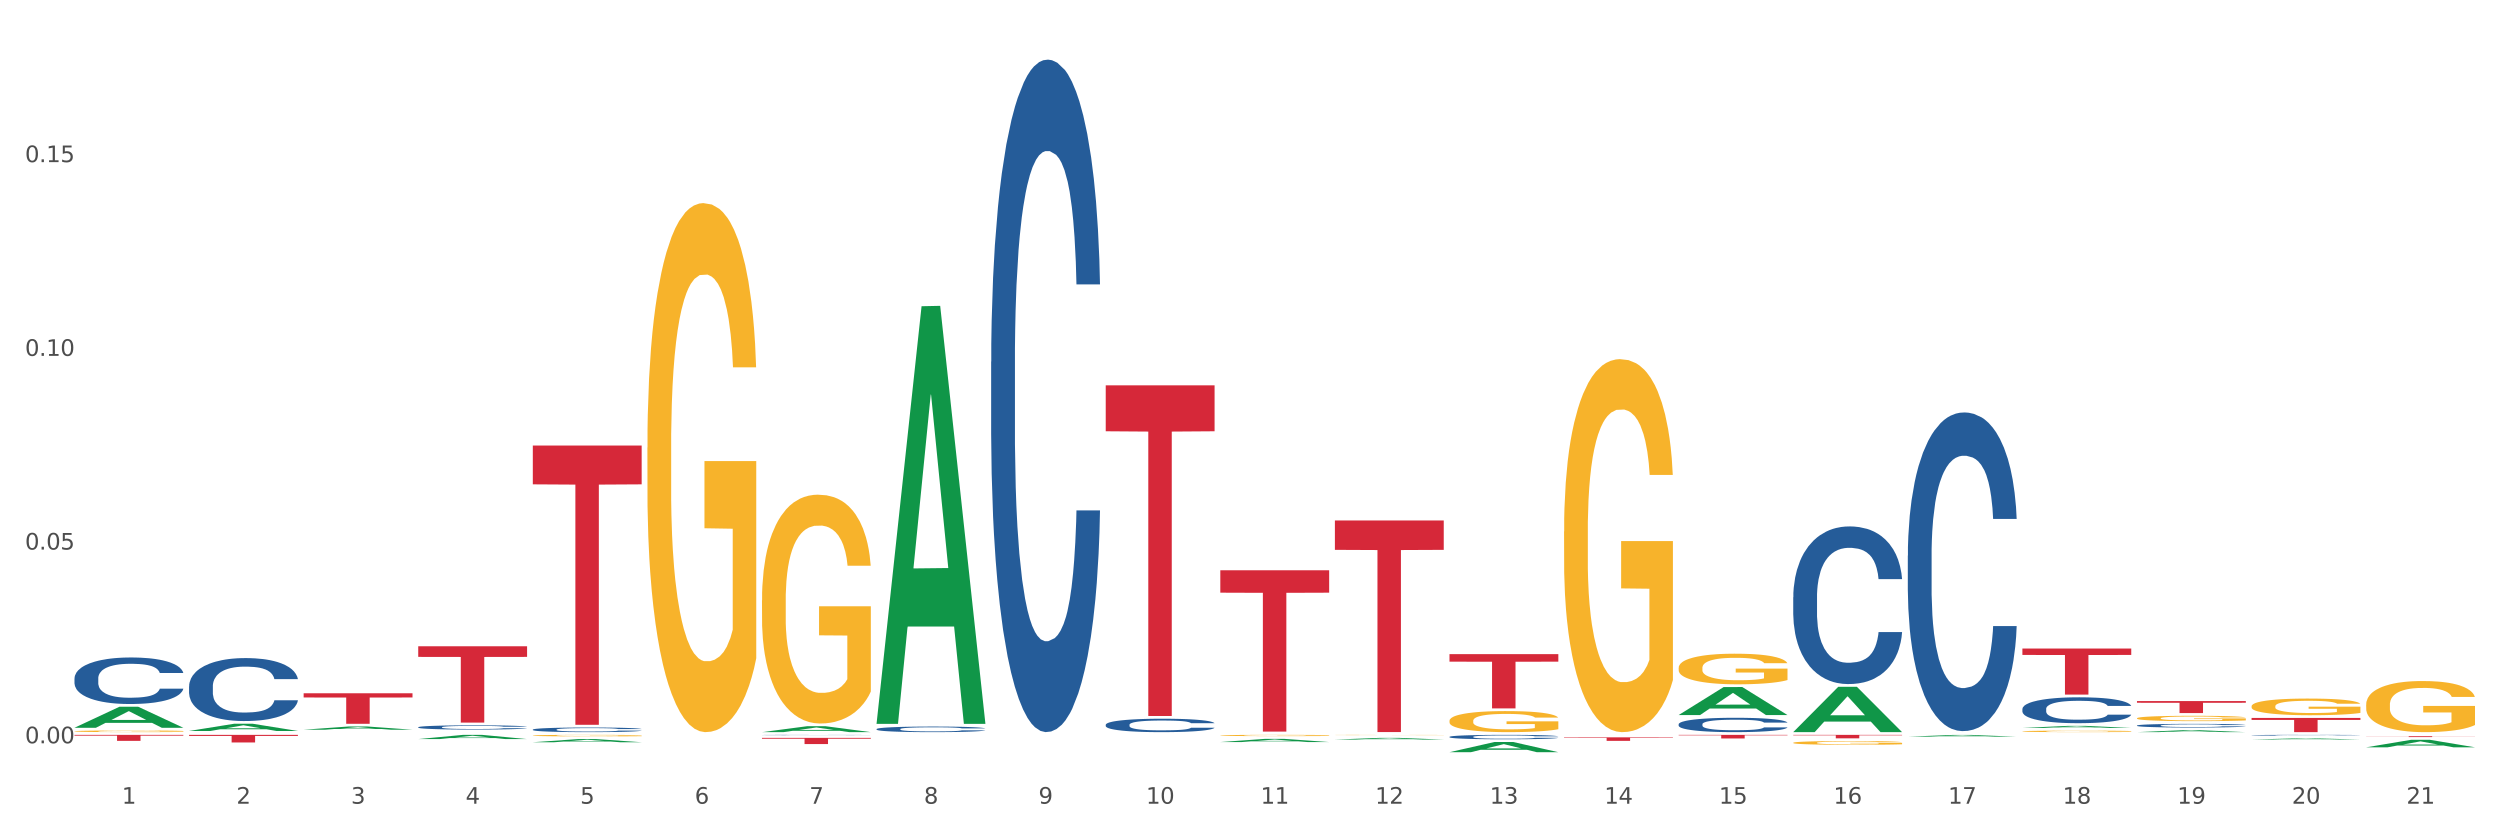 <?xml version="1.0" encoding="utf-8" standalone="no"?>
<!DOCTYPE svg PUBLIC "-//W3C//DTD SVG 1.1//EN"
  "http://www.w3.org/Graphics/SVG/1.1/DTD/svg11.dtd">
<svg xmlns:xlink="http://www.w3.org/1999/xlink" width="1080pt" height="360pt" viewBox="0 0 1080 360" xmlns="http://www.w3.org/2000/svg" version="1.1">
 <rect x="0" y="0" width="1080" height="360" fill="#333333" stroke="none"/>
 <defs>
  <style type="text/css">*{stroke-linejoin: round; stroke-linecap: butt}</style>
 </defs>
 <g id="figure_1">
  <g id="patch_1">
   <path d="M 0 360 
L 1080 360 
L 1080 0 
L 0 0 
z
" style="fill: #ffffff; stroke: #ffffff; stroke-linejoin: miter"/>
  </g>
  <g id="axes_1">
   <g id="matplotlib.axis_1">
    <g id="xtick_1">
     <g id="text_1">
      <!-- 1 -->
      <g style="fill: #4d4d4d" transform="translate(52.633 347.204) scale(0.096 -0.096)">
       <defs>
        <path id="DejaVuSans-31" d="M 794 531 
L 1825 531 
L 1825 4091 
L 703 3866 
L 703 4441 
L 1819 4666 
L 2450 4666 
L 2450 531 
L 3481 531 
L 3481 0 
L 794 0 
L 794 531 
z
" transform="scale(0.016)"/>
       </defs>
       <use xlink:href="#DejaVuSans-31"/>
      </g>
     </g>
    </g>
    <g id="xtick_2">
     <g id="text_2">
      <!-- 2 -->
      <g style="fill: #4d4d4d" transform="translate(102.133 347.204) scale(0.096 -0.096)">
       <defs>
        <path id="DejaVuSans-32" d="M 1228 531 
L 3431 531 
L 3431 0 
L 469 0 
L 469 531 
Q 828 903 1448 1529 
Q 2069 2156 2228 2338 
Q 2531 2678 2651 2914 
Q 2772 3150 2772 3378 
Q 2772 3750 2511 3984 
Q 2250 4219 1831 4219 
Q 1534 4219 1204 4116 
Q 875 4013 500 3803 
L 500 4441 
Q 881 4594 1212 4672 
Q 1544 4750 1819 4750 
Q 2544 4750 2975 4387 
Q 3406 4025 3406 3419 
Q 3406 3131 3298 2873 
Q 3191 2616 2906 2266 
Q 2828 2175 2409 1742 
Q 1991 1309 1228 531 
z
" transform="scale(0.016)"/>
       </defs>
       <use xlink:href="#DejaVuSans-32"/>
      </g>
     </g>
    </g>
    <g id="xtick_3">
     <g id="text_3">
      <!-- 3 -->
      <g style="fill: #4d4d4d" transform="translate(151.633 347.204) scale(0.096 -0.096)">
       <defs>
        <path id="DejaVuSans-33" d="M 2597 2516 
Q 3050 2419 3304 2112 
Q 3559 1806 3559 1356 
Q 3559 666 3084 287 
Q 2609 -91 1734 -91 
Q 1441 -91 1130 -33 
Q 819 25 488 141 
L 488 750 
Q 750 597 1062 519 
Q 1375 441 1716 441 
Q 2309 441 2620 675 
Q 2931 909 2931 1356 
Q 2931 1769 2642 2001 
Q 2353 2234 1838 2234 
L 1294 2234 
L 1294 2753 
L 1863 2753 
Q 2328 2753 2575 2939 
Q 2822 3125 2822 3475 
Q 2822 3834 2567 4026 
Q 2313 4219 1838 4219 
Q 1578 4219 1281 4162 
Q 984 4106 628 3988 
L 628 4550 
Q 988 4650 1302 4700 
Q 1616 4750 1894 4750 
Q 2613 4750 3031 4423 
Q 3450 4097 3450 3541 
Q 3450 3153 3228 2886 
Q 3006 2619 2597 2516 
z
" transform="scale(0.016)"/>
       </defs>
       <use xlink:href="#DejaVuSans-33"/>
      </g>
     </g>
    </g>
    <g id="xtick_4">
     <g id="text_4">
      <!-- 4 -->
      <g style="fill: #4d4d4d" transform="translate(201.133 347.204) scale(0.096 -0.096)">
       <defs>
        <path id="DejaVuSans-34" d="M 2419 4116 
L 825 1625 
L 2419 1625 
L 2419 4116 
z
M 2253 4666 
L 3047 4666 
L 3047 1625 
L 3713 1625 
L 3713 1100 
L 3047 1100 
L 3047 0 
L 2419 0 
L 2419 1100 
L 313 1100 
L 313 1709 
L 2253 4666 
z
" transform="scale(0.016)"/>
       </defs>
       <use xlink:href="#DejaVuSans-34"/>
      </g>
     </g>
    </g>
    <g id="xtick_5">
     <g id="text_5">
      <!-- 5 -->
      <g style="fill: #4d4d4d" transform="translate(250.633 347.204) scale(0.096 -0.096)">
       <defs>
        <path id="DejaVuSans-35" d="M 691 4666 
L 3169 4666 
L 3169 4134 
L 1269 4134 
L 1269 2991 
Q 1406 3038 1543 3061 
Q 1681 3084 1819 3084 
Q 2600 3084 3056 2656 
Q 3513 2228 3513 1497 
Q 3513 744 3044 326 
Q 2575 -91 1722 -91 
Q 1428 -91 1123 -41 
Q 819 9 494 109 
L 494 744 
Q 775 591 1075 516 
Q 1375 441 1709 441 
Q 2250 441 2565 725 
Q 2881 1009 2881 1497 
Q 2881 1984 2565 2268 
Q 2250 2553 1709 2553 
Q 1456 2553 1204 2497 
Q 953 2441 691 2322 
L 691 4666 
z
" transform="scale(0.016)"/>
       </defs>
       <use xlink:href="#DejaVuSans-35"/>
      </g>
     </g>
    </g>
    <g id="xtick_6">
     <g id="text_6">
      <!-- 6 -->
      <g style="fill: #4d4d4d" transform="translate(300.134 347.204) scale(0.096 -0.096)">
       <defs>
        <path id="DejaVuSans-36" d="M 2113 2584 
Q 1688 2584 1439 2293 
Q 1191 2003 1191 1497 
Q 1191 994 1439 701 
Q 1688 409 2113 409 
Q 2538 409 2786 701 
Q 3034 994 3034 1497 
Q 3034 2003 2786 2293 
Q 2538 2584 2113 2584 
z
M 3366 4563 
L 3366 3988 
Q 3128 4100 2886 4159 
Q 2644 4219 2406 4219 
Q 1781 4219 1451 3797 
Q 1122 3375 1075 2522 
Q 1259 2794 1537 2939 
Q 1816 3084 2150 3084 
Q 2853 3084 3261 2657 
Q 3669 2231 3669 1497 
Q 3669 778 3244 343 
Q 2819 -91 2113 -91 
Q 1303 -91 875 529 
Q 447 1150 447 2328 
Q 447 3434 972 4092 
Q 1497 4750 2381 4750 
Q 2619 4750 2861 4703 
Q 3103 4656 3366 4563 
z
" transform="scale(0.016)"/>
       </defs>
       <use xlink:href="#DejaVuSans-36"/>
      </g>
     </g>
    </g>
    <g id="xtick_7">
     <g id="text_7">
      <!-- 7 -->
      <g style="fill: #4d4d4d" transform="translate(349.634 347.204) scale(0.096 -0.096)">
       <defs>
        <path id="DejaVuSans-37" d="M 525 4666 
L 3525 4666 
L 3525 4397 
L 1831 0 
L 1172 0 
L 2766 4134 
L 525 4134 
L 525 4666 
z
" transform="scale(0.016)"/>
       </defs>
       <use xlink:href="#DejaVuSans-37"/>
      </g>
     </g>
    </g>
    <g id="xtick_8">
     <g id="text_8">
      <!-- 8 -->
      <g style="fill: #4d4d4d" transform="translate(399.134 347.204) scale(0.096 -0.096)">
       <defs>
        <path id="DejaVuSans-38" d="M 2034 2216 
Q 1584 2216 1326 1975 
Q 1069 1734 1069 1313 
Q 1069 891 1326 650 
Q 1584 409 2034 409 
Q 2484 409 2743 651 
Q 3003 894 3003 1313 
Q 3003 1734 2745 1975 
Q 2488 2216 2034 2216 
z
M 1403 2484 
Q 997 2584 770 2862 
Q 544 3141 544 3541 
Q 544 4100 942 4425 
Q 1341 4750 2034 4750 
Q 2731 4750 3128 4425 
Q 3525 4100 3525 3541 
Q 3525 3141 3298 2862 
Q 3072 2584 2669 2484 
Q 3125 2378 3379 2068 
Q 3634 1759 3634 1313 
Q 3634 634 3220 271 
Q 2806 -91 2034 -91 
Q 1263 -91 848 271 
Q 434 634 434 1313 
Q 434 1759 690 2068 
Q 947 2378 1403 2484 
z
M 1172 3481 
Q 1172 3119 1398 2916 
Q 1625 2713 2034 2713 
Q 2441 2713 2670 2916 
Q 2900 3119 2900 3481 
Q 2900 3844 2670 4047 
Q 2441 4250 2034 4250 
Q 1625 4250 1398 4047 
Q 1172 3844 1172 3481 
z
" transform="scale(0.016)"/>
       </defs>
       <use xlink:href="#DejaVuSans-38"/>
      </g>
     </g>
    </g>
    <g id="xtick_9">
     <g id="text_9">
      <!-- 9 -->
      <g style="fill: #4d4d4d" transform="translate(448.634 347.204) scale(0.096 -0.096)">
       <defs>
        <path id="DejaVuSans-39" d="M 703 97 
L 703 672 
Q 941 559 1184 500 
Q 1428 441 1663 441 
Q 2288 441 2617 861 
Q 2947 1281 2994 2138 
Q 2813 1869 2534 1725 
Q 2256 1581 1919 1581 
Q 1219 1581 811 2004 
Q 403 2428 403 3163 
Q 403 3881 828 4315 
Q 1253 4750 1959 4750 
Q 2769 4750 3195 4129 
Q 3622 3509 3622 2328 
Q 3622 1225 3098 567 
Q 2575 -91 1691 -91 
Q 1453 -91 1209 -44 
Q 966 3 703 97 
z
M 1959 2075 
Q 2384 2075 2632 2365 
Q 2881 2656 2881 3163 
Q 2881 3666 2632 3958 
Q 2384 4250 1959 4250 
Q 1534 4250 1286 3958 
Q 1038 3666 1038 3163 
Q 1038 2656 1286 2365 
Q 1534 2075 1959 2075 
z
" transform="scale(0.016)"/>
       </defs>
       <use xlink:href="#DejaVuSans-39"/>
      </g>
     </g>
    </g>
    <g id="xtick_10">
     <g id="text_10">
      <!-- 10 -->
      <g style="fill: #4d4d4d" transform="translate(495.079 347.204) scale(0.096 -0.096)">
       <defs>
        <path id="DejaVuSans-30" d="M 2034 4250 
Q 1547 4250 1301 3770 
Q 1056 3291 1056 2328 
Q 1056 1369 1301 889 
Q 1547 409 2034 409 
Q 2525 409 2770 889 
Q 3016 1369 3016 2328 
Q 3016 3291 2770 3770 
Q 2525 4250 2034 4250 
z
M 2034 4750 
Q 2819 4750 3233 4129 
Q 3647 3509 3647 2328 
Q 3647 1150 3233 529 
Q 2819 -91 2034 -91 
Q 1250 -91 836 529 
Q 422 1150 422 2328 
Q 422 3509 836 4129 
Q 1250 4750 2034 4750 
z
" transform="scale(0.016)"/>
       </defs>
       <use xlink:href="#DejaVuSans-31"/>
       <use xlink:href="#DejaVuSans-30" transform="translate(63.623 0)"/>
      </g>
     </g>
    </g>
    <g id="xtick_11">
     <g id="text_11">
      <!-- 11 -->
      <g style="fill: #4d4d4d" transform="translate(544.58 347.204) scale(0.096 -0.096)">
       <use xlink:href="#DejaVuSans-31"/>
       <use xlink:href="#DejaVuSans-31" transform="translate(63.623 0)"/>
      </g>
     </g>
    </g>
    <g id="xtick_12">
     <g id="text_12">
      <!-- 12 -->
      <g style="fill: #4d4d4d" transform="translate(594.08 347.204) scale(0.096 -0.096)">
       <use xlink:href="#DejaVuSans-31"/>
       <use xlink:href="#DejaVuSans-32" transform="translate(63.623 0)"/>
      </g>
     </g>
    </g>
    <g id="xtick_13">
     <g id="text_13">
      <!-- 13 -->
      <g style="fill: #4d4d4d" transform="translate(643.58 347.204) scale(0.096 -0.096)">
       <use xlink:href="#DejaVuSans-31"/>
       <use xlink:href="#DejaVuSans-33" transform="translate(63.623 0)"/>
      </g>
     </g>
    </g>
    <g id="xtick_14">
     <g id="text_14">
      <!-- 14 -->
      <g style="fill: #4d4d4d" transform="translate(693.08 347.204) scale(0.096 -0.096)">
       <use xlink:href="#DejaVuSans-31"/>
       <use xlink:href="#DejaVuSans-34" transform="translate(63.623 0)"/>
      </g>
     </g>
    </g>
    <g id="xtick_15">
     <g id="text_15">
      <!-- 15 -->
      <g style="fill: #4d4d4d" transform="translate(742.58 347.204) scale(0.096 -0.096)">
       <use xlink:href="#DejaVuSans-31"/>
       <use xlink:href="#DejaVuSans-35" transform="translate(63.623 0)"/>
      </g>
     </g>
    </g>
    <g id="xtick_16">
     <g id="text_16">
      <!-- 16 -->
      <g style="fill: #4d4d4d" transform="translate(792.08 347.204) scale(0.096 -0.096)">
       <use xlink:href="#DejaVuSans-31"/>
       <use xlink:href="#DejaVuSans-36" transform="translate(63.623 0)"/>
      </g>
     </g>
    </g>
    <g id="xtick_17">
     <g id="text_17">
      <!-- 17 -->
      <g style="fill: #4d4d4d" transform="translate(841.58 347.204) scale(0.096 -0.096)">
       <use xlink:href="#DejaVuSans-31"/>
       <use xlink:href="#DejaVuSans-37" transform="translate(63.623 0)"/>
      </g>
     </g>
    </g>
    <g id="xtick_18">
     <g id="text_18">
      <!-- 18 -->
      <g style="fill: #4d4d4d" transform="translate(891.08 347.204) scale(0.096 -0.096)">
       <use xlink:href="#DejaVuSans-31"/>
       <use xlink:href="#DejaVuSans-38" transform="translate(63.623 0)"/>
      </g>
     </g>
    </g>
    <g id="xtick_19">
     <g id="text_19">
      <!-- 19 -->
      <g style="fill: #4d4d4d" transform="translate(940.58 347.204) scale(0.096 -0.096)">
       <use xlink:href="#DejaVuSans-31"/>
       <use xlink:href="#DejaVuSans-39" transform="translate(63.623 0)"/>
      </g>
     </g>
    </g>
    <g id="xtick_20">
     <g id="text_20">
      <!-- 20 -->
      <g style="fill: #4d4d4d" transform="translate(990.08 347.204) scale(0.096 -0.096)">
       <use xlink:href="#DejaVuSans-32"/>
       <use xlink:href="#DejaVuSans-30" transform="translate(63.623 0)"/>
      </g>
     </g>
    </g>
    <g id="xtick_21">
     <g id="text_21">
      <!-- 21 -->
      <g style="fill: #4d4d4d" transform="translate(1039.58 347.204) scale(0.096 -0.096)">
       <use xlink:href="#DejaVuSans-32"/>
       <use xlink:href="#DejaVuSans-31" transform="translate(63.623 0)"/>
      </g>
     </g>
    </g>
    <g id="xtick_22"/>
    <g id="xtick_23"/>
    <g id="xtick_24"/>
    <g id="xtick_25"/>
    <g id="xtick_26"/>
    <g id="xtick_27"/>
    <g id="xtick_28"/>
    <g id="xtick_29"/>
    <g id="xtick_30"/>
    <g id="xtick_31"/>
    <g id="xtick_32"/>
    <g id="xtick_33"/>
    <g id="xtick_34"/>
    <g id="xtick_35"/>
    <g id="xtick_36"/>
    <g id="xtick_37"/>
    <g id="xtick_38"/>
    <g id="xtick_39"/>
    <g id="xtick_40"/>
    <g id="xtick_41"/>
   </g>
   <g id="matplotlib.axis_2">
    <g id="ytick_1">
     <g id="text_22">
      <!-- 0.00 -->
      <g style="fill: #4d4d4d" transform="translate(10.8 321.102) scale(0.096 -0.096)">
       <defs>
        <path id="DejaVuSans-2e" d="M 684 794 
L 1344 794 
L 1344 0 
L 684 0 
L 684 794 
z
" transform="scale(0.016)"/>
       </defs>
       <use xlink:href="#DejaVuSans-30"/>
       <use xlink:href="#DejaVuSans-2e" transform="translate(63.623 0)"/>
       <use xlink:href="#DejaVuSans-30" transform="translate(95.41 0)"/>
       <use xlink:href="#DejaVuSans-30" transform="translate(159.033 0)"/>
      </g>
     </g>
    </g>
    <g id="ytick_2">
     <g id="text_23">
      <!-- 0.05 -->
      <g style="fill: #4d4d4d" transform="translate(10.8 237.418) scale(0.096 -0.096)">
       <use xlink:href="#DejaVuSans-30"/>
       <use xlink:href="#DejaVuSans-2e" transform="translate(63.623 0)"/>
       <use xlink:href="#DejaVuSans-30" transform="translate(95.41 0)"/>
       <use xlink:href="#DejaVuSans-35" transform="translate(159.033 0)"/>
      </g>
     </g>
    </g>
    <g id="ytick_3">
     <g id="text_24">
      <!-- 0.10 -->
      <g style="fill: #4d4d4d" transform="translate(10.8 153.735) scale(0.096 -0.096)">
       <use xlink:href="#DejaVuSans-30"/>
       <use xlink:href="#DejaVuSans-2e" transform="translate(63.623 0)"/>
       <use xlink:href="#DejaVuSans-31" transform="translate(95.41 0)"/>
       <use xlink:href="#DejaVuSans-30" transform="translate(159.033 0)"/>
      </g>
     </g>
    </g>
    <g id="ytick_4">
     <g id="text_25">
      <!-- 0.15 -->
      <g style="fill: #4d4d4d" transform="translate(10.8 70.051) scale(0.096 -0.096)">
       <use xlink:href="#DejaVuSans-30"/>
       <use xlink:href="#DejaVuSans-2e" transform="translate(63.623 0)"/>
       <use xlink:href="#DejaVuSans-31" transform="translate(95.41 0)"/>
       <use xlink:href="#DejaVuSans-35" transform="translate(159.033 0)"/>
      </g>
     </g>
    </g>
    <g id="ytick_5"/>
    <g id="ytick_6"/>
    <g id="ytick_7"/>
    <g id="ytick_8"/>
   </g>
   <g id="PolyCollection_1">
    <path d="M 32.175 314.385 
L 32.223 314.377 
L 51.615 305.309 
L 59.663 305.3 
L 79.2 314.402 
L 69.892 314.402 
L 65.674 312.283 
L 45.652 312.283 
L 45.507 312.317 
L 41.435 314.402 
L 32.175 314.402 
L 32.175 314.385 
L 48.173 311.018 
L 63.153 311.009 
L 55.736 307.24 
L 55.639 307.223 
L 55.542 307.249 
L 48.125 311.009 
L 48.173 311.018 
L 32.175 314.385 
z
" clip-path="url(#pac27102938)" style="fill: #109648"/>
    <path d="M 81.675 315.775 
L 81.723 315.772 
L 101.115 312.663 
L 109.163 312.66 
L 128.7 315.781 
L 119.392 315.781 
L 115.174 315.054 
L 95.152 315.054 
L 95.007 315.066 
L 90.935 315.781 
L 81.675 315.781 
L 81.675 315.775 
L 97.673 314.62 
L 112.653 314.617 
L 105.236 313.325 
L 105.139 313.319 
L 105.042 313.328 
L 97.625 314.617 
L 97.673 314.62 
L 81.675 315.775 
z
" clip-path="url(#pac27102938)" style="fill: #109648"/>
    <path d="M 131.175 315.238 
L 131.223 315.237 
L 150.615 313.84 
L 158.663 313.839 
L 178.2 315.241 
L 168.892 315.241 
L 164.674 314.914 
L 144.652 314.914 
L 144.507 314.92 
L 140.435 315.241 
L 131.175 315.241 
L 131.175 315.238 
L 147.173 314.719 
L 162.153 314.718 
L 154.736 314.138 
L 154.639 314.135 
L 154.542 314.139 
L 147.125 314.718 
L 147.173 314.719 
L 131.175 315.238 
z
" clip-path="url(#pac27102938)" style="fill: #109648"/>
    <path d="M 180.675 319.28 
L 180.723 319.279 
L 200.115 317.456 
L 208.163 317.455 
L 227.7 319.284 
L 218.392 319.284 
L 214.174 318.858 
L 194.152 318.858 
L 194.007 318.865 
L 189.935 319.284 
L 180.675 319.284 
L 180.675 319.28 
L 196.673 318.604 
L 211.653 318.602 
L 204.236 317.845 
L 204.139 317.841 
L 204.042 317.846 
L 196.625 318.602 
L 196.673 318.604 
L 180.675 319.28 
z
" clip-path="url(#pac27102938)" style="fill: #109648"/>
    <path d="M 230.175 320.647 
L 230.223 320.646 
L 249.615 319.29 
L 257.663 319.289 
L 277.2 320.649 
L 267.892 320.649 
L 263.674 320.333 
L 243.652 320.333 
L 243.507 320.338 
L 239.435 320.649 
L 230.175 320.649 
L 230.175 320.647 
L 246.173 320.144 
L 261.153 320.142 
L 253.736 319.579 
L 253.639 319.576 
L 253.542 319.58 
L 246.125 320.142 
L 246.173 320.144 
L 230.175 320.647 
z
" clip-path="url(#pac27102938)" style="fill: #109648"/>
    <path d="M 329.175 316.283 
L 329.223 316.281 
L 348.615 313.73 
L 356.663 313.728 
L 376.2 316.288 
L 366.892 316.288 
L 362.674 315.692 
L 342.652 315.692 
L 342.507 315.701 
L 338.435 316.288 
L 329.175 316.288 
L 329.175 316.283 
L 345.173 315.336 
L 360.153 315.334 
L 352.736 314.273 
L 352.639 314.269 
L 352.542 314.276 
L 345.125 315.334 
L 345.173 315.336 
L 329.175 316.283 
z
" clip-path="url(#pac27102938)" style="fill: #109648"/>
    <path d="M 527.175 246.353 
L 574.2 246.353 
L 574.2 256.038 
L 555.702 256.103 
L 555.702 316.047 
L 545.562 316.047 
L 545.562 256.103 
L 527.175 256.038 
L 527.175 246.418 
L 527.175 246.353 
z
" clip-path="url(#pac27102938)" style="fill: #d62839"/>
    <path d="M 477.675 166.454 
L 524.7 166.454 
L 524.7 186.307 
L 506.202 186.442 
L 506.202 309.318 
L 496.062 309.318 
L 496.062 186.442 
L 477.675 186.307 
L 477.675 166.588 
L 477.675 166.454 
z
" clip-path="url(#pac27102938)" style="fill: #d62839"/>
    <path d="M 626.175 282.589 
L 673.2 282.589 
L 673.2 285.846 
L 654.702 285.868 
L 654.702 306.026 
L 644.562 306.026 
L 644.562 285.868 
L 626.175 285.846 
L 626.175 282.611 
L 626.175 282.589 
z
" clip-path="url(#pac27102938)" style="fill: #d62839"/>
    <path d="M 576.675 224.829 
L 623.7 224.829 
L 623.7 237.534 
L 605.202 237.62 
L 605.202 316.257 
L 595.062 316.257 
L 595.062 237.62 
L 576.675 237.534 
L 576.675 224.915 
L 576.675 224.829 
z
" clip-path="url(#pac27102938)" style="fill: #d62839"/>
    <path d="M 675.675 318.531 
L 722.7 318.531 
L 722.7 318.743 
L 704.202 318.745 
L 704.202 320.061 
L 694.062 320.061 
L 694.062 318.745 
L 675.675 318.743 
L 675.675 318.532 
L 675.675 318.531 
z
" clip-path="url(#pac27102938)" style="fill: #d62839"/>
    <path d="M 725.175 317.455 
L 772.2 317.455 
L 772.2 317.672 
L 753.702 317.673 
L 753.702 319.017 
L 743.562 319.017 
L 743.562 317.673 
L 725.175 317.672 
L 725.175 317.456 
L 725.175 317.455 
z
" clip-path="url(#pac27102938)" style="fill: #d62839"/>
    <path d="M 230.175 192.472 
L 277.2 192.472 
L 277.2 209.237 
L 258.702 209.35 
L 258.702 313.113 
L 248.562 313.113 
L 248.562 209.35 
L 230.175 209.237 
L 230.175 192.585 
L 230.175 192.472 
z
" clip-path="url(#pac27102938)" style="fill: #d62839"/>
    <path d="M 329.175 318.772 
L 376.2 318.772 
L 376.2 319.141 
L 357.702 319.143 
L 357.702 321.427 
L 347.562 321.427 
L 347.562 319.143 
L 329.175 319.141 
L 329.175 318.775 
L 329.175 318.772 
z
" clip-path="url(#pac27102938)" style="fill: #d62839"/>
    <path d="M 180.675 279.197 
L 227.7 279.197 
L 227.7 283.779 
L 209.202 283.81 
L 209.202 312.174 
L 199.062 312.174 
L 199.062 283.81 
L 180.675 283.779 
L 180.675 279.228 
L 180.675 279.197 
z
" clip-path="url(#pac27102938)" style="fill: #d62839"/>
    <path d="M 131.175 299.485 
L 178.2 299.485 
L 178.2 301.317 
L 159.702 301.33 
L 159.702 312.672 
L 149.562 312.672 
L 149.562 301.33 
L 131.175 301.317 
L 131.175 299.497 
L 131.175 299.485 
z
" clip-path="url(#pac27102938)" style="fill: #d62839"/>
    <path d="M 81.675 317.455 
L 128.7 317.455 
L 128.7 317.913 
L 110.202 317.916 
L 110.202 320.754 
L 100.062 320.754 
L 100.062 317.916 
L 81.675 317.913 
L 81.675 317.458 
L 81.675 317.455 
z
" clip-path="url(#pac27102938)" style="fill: #d62839"/>
    <path d="M 32.175 317.455 
L 79.2 317.455 
L 79.2 317.817 
L 60.702 317.819 
L 60.702 320.062 
L 50.562 320.062 
L 50.562 317.819 
L 32.175 317.817 
L 32.175 317.457 
L 32.175 317.455 
z
" clip-path="url(#pac27102938)" style="fill: #d62839"/>
    <path d="M 428.175 156.292 
L 428.231 156.027 
L 428.231 148.598 
L 428.397 138.516 
L 429.009 119.944 
L 429.787 105.883 
L 431.121 89.434 
L 431.844 82.536 
L 432.789 74.842 
L 434.734 62.372 
L 436.957 51.76 
L 438.514 45.923 
L 439.681 42.209 
L 442.294 35.576 
L 443.794 32.658 
L 445.351 30.27 
L 446.685 28.678 
L 448.908 26.821 
L 450.687 26.025 
L 452.744 25.759 
L 454.467 26.025 
L 456.746 27.086 
L 460.081 30.27 
L 461.359 32.127 
L 463.082 35.311 
L 464.861 39.556 
L 466.306 43.801 
L 467.974 49.903 
L 469.697 57.862 
L 471.365 67.944 
L 472.532 77.23 
L 473.477 87.046 
L 474.311 98.985 
L 474.922 111.985 
L 475.2 122.863 
L 465.028 122.863 
L 464.75 113.046 
L 464.194 102.434 
L 463.638 95.271 
L 463.027 89.434 
L 462.082 82.801 
L 461.248 78.556 
L 459.859 73.515 
L 458.58 70.332 
L 457.524 68.474 
L 456.245 66.882 
L 453.522 65.291 
L 451.576 65.291 
L 450.353 65.821 
L 448.853 67.148 
L 447.574 69.005 
L 446.073 72.189 
L 444.906 75.638 
L 443.739 80.148 
L 443.072 83.332 
L 442.071 89.168 
L 441.404 93.944 
L 440.515 102.169 
L 440.015 108.005 
L 439.125 123.128 
L 438.736 134.271 
L 438.569 141.965 
L 438.458 150.455 
L 438.458 191.843 
L 438.792 210.415 
L 439.07 218.374 
L 439.514 227.395 
L 440.348 239.068 
L 441.571 250.477 
L 442.849 258.701 
L 443.906 263.742 
L 444.906 267.457 
L 445.907 270.375 
L 447.13 273.028 
L 448.13 274.62 
L 449.631 276.212 
L 451.41 277.008 
L 452.799 277.008 
L 455.634 275.681 
L 456.913 274.355 
L 458.135 272.497 
L 459.469 269.579 
L 460.526 266.395 
L 461.137 264.008 
L 462.137 258.967 
L 462.916 253.66 
L 463.583 247.558 
L 464.027 242.252 
L 464.528 234.293 
L 464.917 225.272 
L 465.028 220.497 
L 475.2 220.497 
L 474.978 230.048 
L 474.589 239.334 
L 473.81 251.803 
L 473.199 258.967 
L 472.254 267.722 
L 471.253 275.151 
L 469.864 283.375 
L 468.585 289.477 
L 467.251 294.783 
L 465.806 299.559 
L 463.194 306.192 
L 462.249 308.049 
L 460.248 311.233 
L 458.691 313.09 
L 456.412 314.947 
L 454.078 316.008 
L 451.632 316.274 
L 449.464 315.743 
L 447.074 314.151 
L 445.573 312.559 
L 443.906 310.171 
L 441.96 306.457 
L 440.126 301.947 
L 438.403 296.641 
L 436.791 290.538 
L 435.29 283.64 
L 433.344 272.232 
L 431.899 261.089 
L 430.843 250.742 
L 430.12 241.987 
L 429.398 230.844 
L 429.009 223.15 
L 428.397 204.578 
L 428.175 187.333 
L 428.175 156.292 
z
" clip-path="url(#pac27102938)" style="fill: #255c99"/>
    <path d="M 378.675 314.958 
L 378.731 314.956 
L 378.731 314.894 
L 378.897 314.81 
L 379.509 314.656 
L 380.287 314.539 
L 381.621 314.402 
L 382.344 314.345 
L 383.289 314.281 
L 385.234 314.177 
L 387.457 314.089 
L 389.014 314.04 
L 390.181 314.009 
L 392.794 313.954 
L 394.294 313.93 
L 395.851 313.91 
L 397.185 313.897 
L 399.408 313.881 
L 401.187 313.875 
L 403.244 313.873 
L 404.967 313.875 
L 407.246 313.884 
L 410.581 313.91 
L 411.859 313.926 
L 413.582 313.952 
L 415.361 313.987 
L 416.806 314.023 
L 418.474 314.073 
L 420.197 314.14 
L 421.865 314.223 
L 423.032 314.301 
L 423.977 314.382 
L 424.811 314.481 
L 425.422 314.59 
L 425.7 314.68 
L 415.528 314.68 
L 415.25 314.598 
L 414.694 314.51 
L 414.138 314.451 
L 413.527 314.402 
L 412.582 314.347 
L 411.748 314.312 
L 410.359 314.27 
L 409.08 314.243 
L 408.024 314.228 
L 406.745 314.215 
L 404.022 314.201 
L 402.076 314.201 
L 400.853 314.206 
L 399.353 314.217 
L 398.074 314.232 
L 396.573 314.259 
L 395.406 314.287 
L 394.239 314.325 
L 393.572 314.351 
L 392.571 314.4 
L 391.904 314.44 
L 391.015 314.508 
L 390.515 314.556 
L 389.625 314.682 
L 389.236 314.775 
L 389.069 314.839 
L 388.958 314.909 
L 388.958 315.253 
L 389.292 315.408 
L 389.57 315.474 
L 390.014 315.549 
L 390.848 315.646 
L 392.071 315.741 
L 393.349 315.809 
L 394.406 315.851 
L 395.406 315.882 
L 396.407 315.906 
L 397.63 315.928 
L 398.63 315.942 
L 400.131 315.955 
L 401.91 315.961 
L 403.299 315.961 
L 406.134 315.95 
L 407.413 315.939 
L 408.635 315.924 
L 409.969 315.9 
L 411.026 315.873 
L 411.637 315.853 
L 412.637 315.811 
L 413.416 315.767 
L 414.083 315.717 
L 414.527 315.673 
L 415.028 315.606 
L 415.417 315.531 
L 415.528 315.492 
L 425.7 315.492 
L 425.478 315.571 
L 425.089 315.648 
L 424.31 315.752 
L 423.699 315.811 
L 422.754 315.884 
L 421.753 315.946 
L 420.364 316.014 
L 419.085 316.065 
L 417.751 316.109 
L 416.306 316.149 
L 413.694 316.204 
L 412.749 316.22 
L 410.748 316.246 
L 409.191 316.261 
L 406.912 316.277 
L 404.578 316.286 
L 402.132 316.288 
L 399.964 316.284 
L 397.574 316.27 
L 396.073 316.257 
L 394.406 316.237 
L 392.46 316.206 
L 390.626 316.169 
L 388.903 316.125 
L 387.291 316.074 
L 385.79 316.017 
L 383.844 315.922 
L 382.399 315.829 
L 381.343 315.743 
L 380.62 315.67 
L 379.898 315.578 
L 379.509 315.514 
L 378.897 315.359 
L 378.675 315.216 
L 378.675 314.958 
z
" clip-path="url(#pac27102938)" style="fill: #255c99"/>
    <path d="M 626.175 318.316 
L 626.231 318.315 
L 626.231 318.266 
L 626.397 318.199 
L 627.009 318.076 
L 627.787 317.984 
L 629.121 317.875 
L 629.844 317.829 
L 630.789 317.779 
L 632.734 317.696 
L 634.957 317.626 
L 636.514 317.588 
L 637.681 317.563 
L 640.294 317.519 
L 641.794 317.5 
L 643.351 317.484 
L 644.685 317.474 
L 646.908 317.462 
L 648.687 317.456 
L 650.744 317.455 
L 652.467 317.456 
L 654.746 317.463 
L 658.081 317.484 
L 659.359 317.497 
L 661.082 317.518 
L 662.861 317.546 
L 664.306 317.574 
L 665.974 317.614 
L 667.697 317.667 
L 669.365 317.733 
L 670.532 317.794 
L 671.477 317.859 
L 672.311 317.938 
L 672.922 318.024 
L 673.2 318.096 
L 663.028 318.096 
L 662.75 318.031 
L 662.194 317.961 
L 661.638 317.914 
L 661.027 317.875 
L 660.082 317.831 
L 659.248 317.803 
L 657.859 317.77 
L 656.58 317.749 
L 655.524 317.737 
L 654.245 317.726 
L 651.522 317.716 
L 649.576 317.716 
L 648.353 317.719 
L 646.853 317.728 
L 645.574 317.74 
L 644.073 317.761 
L 642.906 317.784 
L 641.739 317.814 
L 641.072 317.835 
L 640.071 317.873 
L 639.404 317.905 
L 638.515 317.959 
L 638.015 317.998 
L 637.125 318.097 
L 636.736 318.171 
L 636.569 318.222 
L 636.458 318.278 
L 636.458 318.551 
L 636.792 318.674 
L 637.07 318.726 
L 637.514 318.786 
L 638.348 318.863 
L 639.571 318.938 
L 640.849 318.992 
L 641.906 319.026 
L 642.906 319.05 
L 643.907 319.069 
L 645.13 319.087 
L 646.13 319.097 
L 647.631 319.108 
L 649.41 319.113 
L 650.799 319.113 
L 653.634 319.104 
L 654.913 319.096 
L 656.135 319.083 
L 657.469 319.064 
L 658.526 319.043 
L 659.137 319.027 
L 660.138 318.994 
L 660.916 318.959 
L 661.583 318.919 
L 662.027 318.884 
L 662.528 318.831 
L 662.917 318.772 
L 663.028 318.74 
L 673.2 318.74 
L 672.978 318.803 
L 672.589 318.865 
L 671.81 318.947 
L 671.199 318.994 
L 670.254 319.052 
L 669.253 319.101 
L 667.864 319.155 
L 666.585 319.196 
L 665.251 319.231 
L 663.806 319.262 
L 661.194 319.306 
L 660.249 319.318 
L 658.248 319.339 
L 656.691 319.351 
L 654.412 319.364 
L 652.078 319.371 
L 649.632 319.372 
L 647.464 319.369 
L 645.074 319.358 
L 643.573 319.348 
L 641.906 319.332 
L 639.96 319.308 
L 638.126 319.278 
L 636.403 319.243 
L 634.791 319.203 
L 633.29 319.157 
L 631.344 319.082 
L 629.899 319.008 
L 628.843 318.94 
L 628.12 318.882 
L 627.398 318.808 
L 627.009 318.758 
L 626.397 318.635 
L 626.175 318.521 
L 626.175 318.316 
z
" clip-path="url(#pac27102938)" style="fill: #255c99"/>
    <path d="M 329.175 317.522 
L 329.231 317.522 
L 329.231 317.518 
L 329.397 317.513 
L 330.009 317.504 
L 330.787 317.496 
L 332.121 317.488 
L 332.844 317.484 
L 333.789 317.48 
L 335.734 317.474 
L 337.957 317.468 
L 339.514 317.465 
L 340.681 317.463 
L 343.294 317.46 
L 344.794 317.458 
L 346.351 317.457 
L 347.685 317.456 
L 349.908 317.455 
L 351.687 317.455 
L 353.744 317.455 
L 355.467 317.455 
L 357.746 317.455 
L 361.081 317.457 
L 362.359 317.458 
L 364.082 317.46 
L 365.861 317.462 
L 367.306 317.464 
L 368.974 317.467 
L 370.697 317.471 
L 372.365 317.477 
L 373.532 317.481 
L 374.477 317.486 
L 375.311 317.493 
L 375.922 317.499 
L 376.2 317.505 
L 366.028 317.505 
L 365.75 317.5 
L 365.194 317.494 
L 364.638 317.491 
L 364.027 317.488 
L 363.082 317.484 
L 362.248 317.482 
L 360.859 317.479 
L 359.58 317.478 
L 358.524 317.477 
L 357.245 317.476 
L 354.522 317.475 
L 352.576 317.475 
L 351.353 317.475 
L 349.853 317.476 
L 348.574 317.477 
L 347.073 317.479 
L 345.906 317.481 
L 344.739 317.483 
L 344.072 317.485 
L 343.071 317.488 
L 342.404 317.49 
L 341.515 317.494 
L 341.015 317.497 
L 340.125 317.505 
L 339.736 317.511 
L 339.569 317.515 
L 339.458 317.519 
L 339.458 317.541 
L 339.792 317.55 
L 340.07 317.555 
L 340.514 317.559 
L 341.348 317.565 
L 342.571 317.571 
L 343.849 317.575 
L 344.906 317.578 
L 345.906 317.58 
L 346.907 317.581 
L 348.13 317.583 
L 349.13 317.584 
L 350.631 317.584 
L 352.41 317.585 
L 353.799 317.585 
L 356.634 317.584 
L 357.913 317.584 
L 359.135 317.583 
L 360.469 317.581 
L 361.526 317.579 
L 362.137 317.578 
L 363.137 317.576 
L 363.916 317.573 
L 364.583 317.57 
L 365.027 317.567 
L 365.528 317.563 
L 365.917 317.558 
L 366.028 317.556 
L 376.2 317.556 
L 375.978 317.561 
L 375.589 317.565 
L 374.81 317.572 
L 374.199 317.576 
L 373.254 317.58 
L 372.253 317.584 
L 370.864 317.588 
L 369.585 317.591 
L 368.251 317.594 
L 366.806 317.597 
L 364.194 317.6 
L 363.249 317.601 
L 361.248 317.603 
L 359.691 317.604 
L 357.412 317.605 
L 355.078 317.605 
L 352.632 317.605 
L 350.464 317.605 
L 348.074 317.604 
L 346.573 317.603 
L 344.906 317.602 
L 342.96 317.6 
L 341.126 317.598 
L 339.403 317.595 
L 337.791 317.592 
L 336.29 317.588 
L 334.344 317.582 
L 332.899 317.577 
L 331.843 317.571 
L 331.12 317.567 
L 330.398 317.561 
L 330.009 317.557 
L 329.397 317.547 
L 329.175 317.538 
L 329.175 317.522 
z
" clip-path="url(#pac27102938)" style="fill: #255c99"/>
    <path d="M 774.675 258.012 
L 774.731 257.95 
L 774.731 256.208 
L 774.897 253.845 
L 775.509 249.491 
L 776.287 246.194 
L 777.621 242.338 
L 778.344 240.721 
L 779.289 238.917 
L 781.234 235.993 
L 783.457 233.505 
L 785.014 232.137 
L 786.181 231.266 
L 788.794 229.711 
L 790.294 229.027 
L 791.851 228.467 
L 793.185 228.094 
L 795.408 227.659 
L 797.187 227.472 
L 799.244 227.41 
L 800.967 227.472 
L 803.246 227.721 
L 806.581 228.467 
L 807.859 228.903 
L 809.582 229.649 
L 811.361 230.644 
L 812.806 231.639 
L 814.474 233.07 
L 816.197 234.936 
L 817.865 237.3 
L 819.032 239.477 
L 819.977 241.778 
L 820.811 244.577 
L 821.422 247.625 
L 821.7 250.175 
L 811.528 250.175 
L 811.25 247.874 
L 810.694 245.386 
L 810.138 243.706 
L 809.527 242.338 
L 808.582 240.783 
L 807.748 239.788 
L 806.359 238.606 
L 805.08 237.859 
L 804.024 237.424 
L 802.745 237.051 
L 800.022 236.678 
L 798.076 236.678 
L 796.853 236.802 
L 795.353 237.113 
L 794.074 237.548 
L 792.573 238.295 
L 791.406 239.103 
L 790.239 240.161 
L 789.572 240.907 
L 788.571 242.276 
L 787.904 243.395 
L 787.015 245.323 
L 786.515 246.692 
L 785.625 250.237 
L 785.236 252.85 
L 785.069 254.653 
L 784.958 256.644 
L 784.958 266.347 
L 785.292 270.701 
L 785.57 272.567 
L 786.014 274.682 
L 786.848 277.419 
L 788.071 280.093 
L 789.349 282.022 
L 790.406 283.203 
L 791.406 284.074 
L 792.407 284.758 
L 793.63 285.38 
L 794.63 285.754 
L 796.131 286.127 
L 797.91 286.313 
L 799.299 286.313 
L 802.134 286.002 
L 803.413 285.691 
L 804.635 285.256 
L 805.969 284.572 
L 807.026 283.825 
L 807.637 283.266 
L 808.638 282.084 
L 809.416 280.84 
L 810.083 279.409 
L 810.527 278.165 
L 811.028 276.299 
L 811.417 274.184 
L 811.528 273.065 
L 821.7 273.065 
L 821.478 275.304 
L 821.089 277.481 
L 820.31 280.404 
L 819.699 282.084 
L 818.754 284.136 
L 817.753 285.878 
L 816.364 287.806 
L 815.085 289.237 
L 813.751 290.481 
L 812.306 291.6 
L 809.694 293.155 
L 808.749 293.591 
L 806.748 294.337 
L 805.191 294.773 
L 802.912 295.208 
L 800.578 295.457 
L 798.132 295.519 
L 795.964 295.395 
L 793.574 295.021 
L 792.073 294.648 
L 790.406 294.088 
L 788.46 293.218 
L 786.626 292.16 
L 784.903 290.916 
L 783.291 289.486 
L 781.79 287.868 
L 779.844 285.194 
L 778.399 282.581 
L 777.343 280.156 
L 776.62 278.103 
L 775.898 275.491 
L 775.509 273.687 
L 774.897 269.333 
L 774.675 265.29 
L 774.675 258.012 
z
" clip-path="url(#pac27102938)" style="fill: #255c99"/>
    <path d="M 725.175 312.868 
L 725.231 312.863 
L 725.231 312.704 
L 725.397 312.488 
L 726.009 312.091 
L 726.787 311.791 
L 728.121 311.439 
L 728.844 311.292 
L 729.789 311.127 
L 731.734 310.861 
L 733.957 310.634 
L 735.514 310.509 
L 736.681 310.43 
L 739.294 310.288 
L 740.794 310.226 
L 742.351 310.175 
L 743.685 310.141 
L 745.908 310.101 
L 747.687 310.084 
L 749.744 310.078 
L 751.467 310.084 
L 753.746 310.107 
L 757.081 310.175 
L 758.359 310.214 
L 760.082 310.282 
L 761.861 310.373 
L 763.306 310.464 
L 764.974 310.594 
L 766.697 310.764 
L 768.365 310.98 
L 769.532 311.178 
L 770.477 311.388 
L 771.311 311.643 
L 771.922 311.921 
L 772.2 312.154 
L 762.028 312.154 
L 761.75 311.944 
L 761.194 311.717 
L 760.638 311.564 
L 760.027 311.439 
L 759.082 311.298 
L 758.248 311.207 
L 756.859 311.099 
L 755.58 311.031 
L 754.524 310.991 
L 753.245 310.957 
L 750.522 310.923 
L 748.576 310.923 
L 747.353 310.935 
L 745.853 310.963 
L 744.574 311.003 
L 743.073 311.071 
L 741.906 311.144 
L 740.739 311.241 
L 740.072 311.309 
L 739.071 311.434 
L 738.404 311.536 
L 737.515 311.711 
L 737.015 311.836 
L 736.125 312.159 
L 735.736 312.398 
L 735.569 312.562 
L 735.458 312.744 
L 735.458 313.628 
L 735.792 314.025 
L 736.07 314.195 
L 736.514 314.388 
L 737.348 314.638 
L 738.571 314.882 
L 739.849 315.057 
L 740.906 315.165 
L 741.906 315.244 
L 742.907 315.307 
L 744.13 315.364 
L 745.13 315.398 
L 746.631 315.432 
L 748.41 315.449 
L 749.799 315.449 
L 752.634 315.42 
L 753.913 315.392 
L 755.135 315.352 
L 756.469 315.29 
L 757.526 315.222 
L 758.137 315.171 
L 759.138 315.063 
L 759.916 314.95 
L 760.583 314.819 
L 761.027 314.706 
L 761.528 314.536 
L 761.917 314.343 
L 762.028 314.241 
L 772.2 314.241 
L 771.978 314.445 
L 771.589 314.643 
L 770.81 314.91 
L 770.199 315.063 
L 769.254 315.25 
L 768.253 315.409 
L 766.864 315.585 
L 765.585 315.715 
L 764.251 315.829 
L 762.806 315.931 
L 760.194 316.072 
L 759.249 316.112 
L 757.248 316.18 
L 755.691 316.22 
L 753.412 316.26 
L 751.078 316.282 
L 748.632 316.288 
L 746.464 316.277 
L 744.074 316.243 
L 742.573 316.209 
L 740.906 316.157 
L 738.96 316.078 
L 737.126 315.982 
L 735.403 315.868 
L 733.791 315.738 
L 732.29 315.59 
L 730.344 315.347 
L 728.899 315.108 
L 727.843 314.887 
L 727.12 314.7 
L 726.398 314.462 
L 726.009 314.297 
L 725.397 313.9 
L 725.175 313.532 
L 725.175 312.868 
z
" clip-path="url(#pac27102938)" style="fill: #255c99"/>
    <path d="M 873.675 306.258 
L 873.731 306.248 
L 873.731 305.962 
L 873.897 305.574 
L 874.509 304.859 
L 875.287 304.318 
L 876.621 303.684 
L 877.344 303.419 
L 878.289 303.123 
L 880.234 302.643 
L 882.457 302.234 
L 884.014 302.009 
L 885.181 301.866 
L 887.794 301.611 
L 889.294 301.499 
L 890.851 301.407 
L 892.185 301.346 
L 894.408 301.274 
L 896.187 301.243 
L 898.244 301.233 
L 899.967 301.243 
L 902.246 301.284 
L 905.581 301.407 
L 906.859 301.478 
L 908.582 301.601 
L 910.361 301.764 
L 911.806 301.928 
L 913.474 302.163 
L 915.197 302.469 
L 916.865 302.857 
L 918.032 303.215 
L 918.977 303.592 
L 919.811 304.052 
L 920.422 304.553 
L 920.7 304.971 
L 910.528 304.971 
L 910.25 304.593 
L 909.694 304.185 
L 909.138 303.909 
L 908.527 303.684 
L 907.582 303.429 
L 906.748 303.266 
L 905.359 303.072 
L 904.08 302.949 
L 903.024 302.878 
L 901.745 302.816 
L 899.022 302.755 
L 897.076 302.755 
L 895.853 302.775 
L 894.353 302.826 
L 893.074 302.898 
L 891.573 303.021 
L 890.406 303.153 
L 889.239 303.327 
L 888.572 303.449 
L 887.571 303.674 
L 886.904 303.858 
L 886.015 304.175 
L 885.515 304.399 
L 884.625 304.981 
L 884.236 305.41 
L 884.069 305.707 
L 883.958 306.033 
L 883.958 307.627 
L 884.292 308.342 
L 884.57 308.648 
L 885.014 308.995 
L 885.848 309.445 
L 887.071 309.884 
L 888.349 310.201 
L 889.406 310.395 
L 890.406 310.538 
L 891.407 310.65 
L 892.63 310.752 
L 893.63 310.813 
L 895.131 310.875 
L 896.91 310.905 
L 898.299 310.905 
L 901.134 310.854 
L 902.413 310.803 
L 903.635 310.732 
L 904.969 310.619 
L 906.026 310.497 
L 906.637 310.405 
L 907.638 310.211 
L 908.416 310.006 
L 909.083 309.772 
L 909.527 309.567 
L 910.028 309.261 
L 910.417 308.914 
L 910.528 308.73 
L 920.7 308.73 
L 920.478 309.097 
L 920.089 309.455 
L 919.31 309.935 
L 918.699 310.211 
L 917.754 310.548 
L 916.753 310.834 
L 915.364 311.15 
L 914.085 311.385 
L 912.751 311.59 
L 911.306 311.773 
L 908.694 312.029 
L 907.749 312.1 
L 905.748 312.223 
L 904.191 312.294 
L 901.912 312.366 
L 899.578 312.407 
L 897.132 312.417 
L 894.964 312.396 
L 892.574 312.335 
L 891.073 312.274 
L 889.406 312.182 
L 887.46 312.039 
L 885.626 311.865 
L 883.903 311.661 
L 882.291 311.426 
L 880.79 311.161 
L 878.844 310.721 
L 877.399 310.292 
L 876.343 309.894 
L 875.62 309.557 
L 874.898 309.128 
L 874.509 308.832 
L 873.897 308.117 
L 873.675 307.453 
L 873.675 306.258 
z
" clip-path="url(#pac27102938)" style="fill: #255c99"/>
    <path d="M 477.675 313.092 
L 477.731 313.087 
L 477.731 312.938 
L 477.897 312.737 
L 478.509 312.366 
L 479.287 312.085 
L 480.621 311.756 
L 481.344 311.619 
L 482.289 311.465 
L 484.234 311.216 
L 486.457 311.004 
L 488.014 310.887 
L 489.181 310.813 
L 491.794 310.681 
L 493.294 310.622 
L 494.851 310.575 
L 496.185 310.543 
L 498.408 310.506 
L 500.187 310.49 
L 502.244 310.484 
L 503.967 310.49 
L 506.246 310.511 
L 509.581 310.575 
L 510.859 310.612 
L 512.582 310.675 
L 514.361 310.76 
L 515.806 310.845 
L 517.474 310.967 
L 519.197 311.126 
L 520.865 311.327 
L 522.032 311.513 
L 522.977 311.709 
L 523.811 311.947 
L 524.422 312.207 
L 524.7 312.424 
L 514.528 312.424 
L 514.25 312.228 
L 513.694 312.016 
L 513.138 311.873 
L 512.527 311.756 
L 511.582 311.624 
L 510.748 311.539 
L 509.359 311.438 
L 508.08 311.375 
L 507.024 311.338 
L 505.745 311.306 
L 503.022 311.274 
L 501.076 311.274 
L 499.853 311.285 
L 498.353 311.311 
L 497.074 311.348 
L 495.573 311.412 
L 494.406 311.481 
L 493.239 311.571 
L 492.572 311.635 
L 491.571 311.751 
L 490.904 311.847 
L 490.015 312.011 
L 489.515 312.127 
L 488.625 312.43 
L 488.236 312.652 
L 488.069 312.806 
L 487.958 312.975 
L 487.958 313.802 
L 488.292 314.173 
L 488.57 314.332 
L 489.014 314.512 
L 489.848 314.746 
L 491.071 314.974 
L 492.349 315.138 
L 493.406 315.239 
L 494.406 315.313 
L 495.407 315.371 
L 496.63 315.424 
L 497.63 315.456 
L 499.131 315.488 
L 500.91 315.504 
L 502.299 315.504 
L 505.134 315.477 
L 506.413 315.451 
L 507.635 315.413 
L 508.969 315.355 
L 510.026 315.292 
L 510.637 315.244 
L 511.637 315.143 
L 512.416 315.037 
L 513.083 314.915 
L 513.527 314.809 
L 514.028 314.65 
L 514.417 314.47 
L 514.528 314.375 
L 524.7 314.375 
L 524.478 314.565 
L 524.089 314.751 
L 523.31 315 
L 522.699 315.143 
L 521.754 315.318 
L 520.753 315.466 
L 519.364 315.631 
L 518.085 315.753 
L 516.751 315.859 
L 515.306 315.954 
L 512.694 316.087 
L 511.749 316.124 
L 509.748 316.187 
L 508.191 316.224 
L 505.912 316.261 
L 503.578 316.283 
L 501.132 316.288 
L 498.964 316.277 
L 496.574 316.246 
L 495.073 316.214 
L 493.406 316.166 
L 491.46 316.092 
L 489.626 316.002 
L 487.903 315.896 
L 486.291 315.774 
L 484.79 315.636 
L 482.844 315.408 
L 481.399 315.186 
L 480.343 314.979 
L 479.62 314.804 
L 478.898 314.581 
L 478.509 314.428 
L 477.897 314.057 
L 477.675 313.712 
L 477.675 313.092 
z
" clip-path="url(#pac27102938)" style="fill: #255c99"/>
    <path d="M 972.675 317.61 
L 972.731 317.61 
L 972.731 317.601 
L 972.897 317.589 
L 973.509 317.567 
L 974.287 317.55 
L 975.621 317.53 
L 976.344 317.522 
L 977.289 317.513 
L 979.234 317.498 
L 981.457 317.486 
L 983.014 317.479 
L 984.181 317.474 
L 986.794 317.466 
L 988.294 317.463 
L 989.851 317.46 
L 991.185 317.458 
L 993.408 317.456 
L 995.187 317.455 
L 997.244 317.455 
L 998.967 317.455 
L 1001.246 317.456 
L 1004.581 317.46 
L 1005.859 317.462 
L 1007.582 317.466 
L 1009.361 317.471 
L 1010.806 317.476 
L 1012.474 317.483 
L 1014.197 317.493 
L 1015.865 317.505 
L 1017.032 317.516 
L 1017.977 317.528 
L 1018.811 317.542 
L 1019.422 317.557 
L 1019.7 317.57 
L 1009.528 317.57 
L 1009.25 317.558 
L 1008.694 317.546 
L 1008.138 317.537 
L 1007.527 317.53 
L 1006.582 317.522 
L 1005.748 317.517 
L 1004.359 317.511 
L 1003.08 317.508 
L 1002.024 317.505 
L 1000.745 317.504 
L 998.022 317.502 
L 996.076 317.502 
L 994.853 317.502 
L 993.353 317.504 
L 992.074 317.506 
L 990.573 317.51 
L 989.406 317.514 
L 988.239 317.519 
L 987.572 317.523 
L 986.571 317.53 
L 985.904 317.536 
L 985.015 317.546 
L 984.515 317.552 
L 983.625 317.57 
L 983.236 317.584 
L 983.069 317.593 
L 982.958 317.603 
L 982.958 317.652 
L 983.292 317.674 
L 983.57 317.684 
L 984.014 317.694 
L 984.848 317.708 
L 986.071 317.722 
L 987.349 317.732 
L 988.406 317.738 
L 989.406 317.742 
L 990.407 317.745 
L 991.63 317.749 
L 992.63 317.75 
L 994.131 317.752 
L 995.91 317.753 
L 997.299 317.753 
L 1000.134 317.752 
L 1001.413 317.75 
L 1002.635 317.748 
L 1003.969 317.744 
L 1005.026 317.741 
L 1005.637 317.738 
L 1006.638 317.732 
L 1007.416 317.726 
L 1008.083 317.718 
L 1008.527 317.712 
L 1009.028 317.703 
L 1009.417 317.692 
L 1009.528 317.686 
L 1019.7 317.686 
L 1019.478 317.697 
L 1019.089 317.709 
L 1018.31 317.723 
L 1017.699 317.732 
L 1016.754 317.742 
L 1015.753 317.751 
L 1014.364 317.761 
L 1013.085 317.768 
L 1011.751 317.774 
L 1010.306 317.78 
L 1007.694 317.788 
L 1006.749 317.79 
L 1004.748 317.794 
L 1003.191 317.796 
L 1000.912 317.798 
L 998.578 317.8 
L 996.132 317.8 
L 993.964 317.799 
L 991.574 317.797 
L 990.073 317.796 
L 988.406 317.793 
L 986.46 317.788 
L 984.626 317.783 
L 982.903 317.777 
L 981.291 317.769 
L 979.79 317.761 
L 977.844 317.748 
L 976.399 317.734 
L 975.343 317.722 
L 974.62 317.712 
L 973.898 317.698 
L 973.509 317.689 
L 972.897 317.667 
L 972.675 317.647 
L 972.675 317.61 
z
" clip-path="url(#pac27102938)" style="fill: #255c99"/>
    <path d="M 923.175 313.418 
L 923.231 313.417 
L 923.231 313.376 
L 923.397 313.321 
L 924.009 313.22 
L 924.787 313.143 
L 926.121 313.053 
L 926.844 313.016 
L 927.789 312.974 
L 929.734 312.905 
L 931.957 312.847 
L 933.514 312.816 
L 934.681 312.795 
L 937.294 312.759 
L 938.794 312.743 
L 940.351 312.73 
L 941.685 312.721 
L 943.908 312.711 
L 945.687 312.707 
L 947.744 312.705 
L 949.467 312.707 
L 951.746 312.713 
L 955.081 312.73 
L 956.359 312.74 
L 958.082 312.758 
L 959.861 312.781 
L 961.306 312.804 
L 962.974 312.837 
L 964.697 312.881 
L 966.365 312.936 
L 967.532 312.987 
L 968.477 313.04 
L 969.311 313.105 
L 969.922 313.176 
L 970.2 313.236 
L 960.028 313.236 
L 959.75 313.182 
L 959.194 313.124 
L 958.638 313.085 
L 958.027 313.053 
L 957.082 313.017 
L 956.248 312.994 
L 954.859 312.966 
L 953.58 312.949 
L 952.524 312.939 
L 951.245 312.93 
L 948.522 312.921 
L 946.576 312.921 
L 945.353 312.924 
L 943.853 312.932 
L 942.574 312.942 
L 941.073 312.959 
L 939.906 312.978 
L 938.739 313.003 
L 938.072 313.02 
L 937.071 313.052 
L 936.404 313.078 
L 935.515 313.123 
L 935.015 313.155 
L 934.125 313.237 
L 933.736 313.298 
L 933.569 313.34 
L 933.458 313.387 
L 933.458 313.613 
L 933.792 313.714 
L 934.07 313.757 
L 934.514 313.807 
L 935.348 313.87 
L 936.571 313.933 
L 937.849 313.978 
L 938.906 314.005 
L 939.906 314.026 
L 940.907 314.041 
L 942.13 314.056 
L 943.13 314.065 
L 944.631 314.073 
L 946.41 314.078 
L 947.799 314.078 
L 950.634 314.07 
L 951.913 314.063 
L 953.135 314.053 
L 954.469 314.037 
L 955.526 314.02 
L 956.137 314.007 
L 957.138 313.979 
L 957.916 313.95 
L 958.583 313.917 
L 959.027 313.888 
L 959.528 313.844 
L 959.917 313.795 
L 960.028 313.769 
L 970.2 313.769 
L 969.978 313.821 
L 969.589 313.872 
L 968.81 313.94 
L 968.199 313.979 
L 967.254 314.027 
L 966.253 314.068 
L 964.864 314.112 
L 963.585 314.146 
L 962.251 314.175 
L 960.806 314.201 
L 958.194 314.237 
L 957.249 314.247 
L 955.248 314.265 
L 953.691 314.275 
L 951.412 314.285 
L 949.078 314.291 
L 946.632 314.292 
L 944.464 314.289 
L 942.074 314.281 
L 940.573 314.272 
L 938.906 314.259 
L 936.96 314.239 
L 935.126 314.214 
L 933.403 314.185 
L 931.791 314.152 
L 930.29 314.114 
L 928.344 314.052 
L 926.899 313.991 
L 925.843 313.934 
L 925.12 313.886 
L 924.398 313.826 
L 924.009 313.784 
L 923.397 313.682 
L 923.175 313.588 
L 923.175 313.418 
z
" clip-path="url(#pac27102938)" style="fill: #255c99"/>
    <path d="M 824.175 240.031 
L 824.231 239.905 
L 824.231 236.385 
L 824.397 231.607 
L 825.009 222.807 
L 825.787 216.143 
L 827.121 208.349 
L 827.844 205.08 
L 828.789 201.434 
L 830.734 195.525 
L 832.957 190.496 
L 834.514 187.73 
L 835.681 185.97 
L 838.294 182.827 
L 839.794 181.444 
L 841.351 180.313 
L 842.685 179.558 
L 844.908 178.678 
L 846.687 178.301 
L 848.744 178.175 
L 850.467 178.301 
L 852.746 178.804 
L 856.081 180.313 
L 857.359 181.193 
L 859.082 182.701 
L 860.861 184.713 
L 862.306 186.724 
L 863.974 189.616 
L 865.697 193.388 
L 867.365 198.165 
L 868.532 202.565 
L 869.477 207.217 
L 870.311 212.875 
L 870.922 219.035 
L 871.2 224.19 
L 861.028 224.19 
L 860.75 219.538 
L 860.194 214.509 
L 859.638 211.115 
L 859.027 208.349 
L 858.082 205.206 
L 857.248 203.194 
L 855.859 200.805 
L 854.58 199.297 
L 853.524 198.417 
L 852.245 197.662 
L 849.522 196.908 
L 847.576 196.908 
L 846.353 197.159 
L 844.853 197.788 
L 843.574 198.668 
L 842.073 200.177 
L 840.906 201.811 
L 839.739 203.948 
L 839.072 205.457 
L 838.071 208.223 
L 837.404 210.486 
L 836.515 214.383 
L 836.015 217.149 
L 835.125 224.315 
L 834.736 229.596 
L 834.569 233.242 
L 834.458 237.265 
L 834.458 256.877 
L 834.792 265.678 
L 835.07 269.45 
L 835.514 273.724 
L 836.348 279.256 
L 837.571 284.662 
L 838.849 288.559 
L 839.906 290.948 
L 840.906 292.708 
L 841.907 294.091 
L 843.13 295.348 
L 844.13 296.103 
L 845.631 296.857 
L 847.41 297.234 
L 848.799 297.234 
L 851.634 296.606 
L 852.913 295.977 
L 854.135 295.097 
L 855.469 293.714 
L 856.526 292.205 
L 857.137 291.074 
L 858.138 288.685 
L 858.916 286.171 
L 859.583 283.279 
L 860.027 280.765 
L 860.528 276.993 
L 860.917 272.718 
L 861.028 270.455 
L 871.2 270.455 
L 870.978 274.981 
L 870.589 279.382 
L 869.81 285.291 
L 869.199 288.685 
L 868.254 292.834 
L 867.253 296.354 
L 865.864 300.251 
L 864.585 303.143 
L 863.251 305.657 
L 861.806 307.92 
L 859.194 311.064 
L 858.249 311.944 
L 856.248 313.452 
L 854.691 314.332 
L 852.412 315.212 
L 850.078 315.715 
L 847.632 315.841 
L 845.464 315.59 
L 843.074 314.835 
L 841.573 314.081 
L 839.906 312.949 
L 837.96 311.189 
L 836.126 309.052 
L 834.403 306.538 
L 832.791 303.646 
L 831.29 300.377 
L 829.344 294.971 
L 827.899 289.691 
L 826.843 284.788 
L 826.12 280.639 
L 825.398 275.358 
L 825.009 271.713 
L 824.397 262.912 
L 824.175 254.74 
L 824.175 240.031 
z
" clip-path="url(#pac27102938)" style="fill: #255c99"/>
    <path d="M 774.675 320.885 
L 774.731 320.883 
L 774.731 320.83 
L 774.842 320.784 
L 775.397 320.672 
L 776.23 320.581 
L 776.84 320.532 
L 777.451 320.492 
L 778.173 320.451 
L 779.061 320.41 
L 780.671 320.349 
L 781.67 320.318 
L 782.892 320.285 
L 785.113 320.238 
L 786.723 320.211 
L 788.388 320.189 
L 791.109 320.162 
L 792.885 320.15 
L 794.773 320.141 
L 797.049 320.136 
L 798.77 320.134 
L 802.546 320.139 
L 805.766 320.152 
L 807.32 320.162 
L 809.319 320.18 
L 810.374 320.192 
L 812.095 320.216 
L 813.872 320.247 
L 815.093 320.273 
L 816.925 320.324 
L 818.313 320.374 
L 819.59 320.437 
L 820.256 320.48 
L 820.756 320.52 
L 821.2 320.566 
L 821.644 320.638 
L 811.651 320.638 
L 811.262 320.586 
L 810.652 320.538 
L 809.763 320.49 
L 808.986 320.46 
L 807.654 320.423 
L 806.432 320.4 
L 805.155 320.382 
L 803.601 320.367 
L 802.379 320.36 
L 800.658 320.354 
L 797.271 320.355 
L 794.995 320.367 
L 793.441 320.382 
L 792.441 320.395 
L 791.553 320.41 
L 790.554 320.431 
L 789.388 320.462 
L 788.555 320.49 
L 787.722 320.526 
L 787.056 320.561 
L 786.445 320.603 
L 785.945 320.647 
L 785.557 320.693 
L 785.224 320.75 
L 784.946 320.843 
L 784.946 321.046 
L 785.057 321.092 
L 785.335 321.153 
L 785.668 321.199 
L 786.223 321.254 
L 786.723 321.291 
L 787.667 321.344 
L 788.721 321.389 
L 789.554 321.417 
L 790.387 321.441 
L 791.831 321.473 
L 793.441 321.5 
L 794.829 321.516 
L 796.716 321.531 
L 797.993 321.537 
L 799.104 321.54 
L 801.824 321.54 
L 803.767 321.536 
L 805.932 321.525 
L 807.598 321.512 
L 808.986 321.496 
L 810.541 321.469 
L 811.54 321.444 
L 811.54 321.134 
L 799.326 321.132 
L 799.326 320.926 
L 821.7 320.926 
L 821.7 321.531 
L 820.756 321.562 
L 819.701 321.591 
L 818.591 321.616 
L 816.925 321.647 
L 814.927 321.677 
L 813.15 321.697 
L 811.262 321.715 
L 809.042 321.732 
L 806.155 321.746 
L 804.378 321.752 
L 802.157 321.757 
L 799.548 321.758 
L 797.271 321.755 
L 795.051 321.748 
L 792.719 321.735 
L 790.443 321.715 
L 788.721 321.696 
L 787 321.672 
L 785.168 321.641 
L 783.725 321.611 
L 782.614 321.585 
L 781.393 321.551 
L 780.06 321.506 
L 779.061 321.466 
L 778.173 321.425 
L 777.229 321.371 
L 776.563 321.325 
L 775.896 321.267 
L 775.508 321.224 
L 775.064 321.158 
L 774.731 321.064 
L 774.675 320.885 
z
" clip-path="url(#pac27102938)" style="fill: #f7b32b"/>
    <path d="M 923.175 302.875 
L 970.2 302.875 
L 970.2 303.595 
L 951.702 303.6 
L 951.702 308.057 
L 941.562 308.057 
L 941.562 303.6 
L 923.175 303.595 
L 923.175 302.879 
L 923.175 302.875 
z
" clip-path="url(#pac27102938)" style="fill: #d62839"/>
    <path d="M 873.675 280.175 
L 920.7 280.175 
L 920.7 282.939 
L 902.202 282.958 
L 902.202 300.066 
L 892.062 300.066 
L 892.062 282.958 
L 873.675 282.939 
L 873.675 280.194 
L 873.675 280.175 
z
" clip-path="url(#pac27102938)" style="fill: #d62839"/>
    <path d="M 81.675 296.513 
L 81.731 296.488 
L 81.731 295.792 
L 81.897 294.848 
L 82.509 293.109 
L 83.287 291.793 
L 84.621 290.252 
L 85.344 289.607 
L 86.289 288.886 
L 88.234 287.719 
L 90.457 286.725 
L 92.014 286.178 
L 93.181 285.83 
L 95.794 285.209 
L 97.294 284.936 
L 98.851 284.713 
L 100.185 284.563 
L 102.408 284.39 
L 104.187 284.315 
L 106.244 284.29 
L 107.967 284.315 
L 110.246 284.414 
L 113.581 284.713 
L 114.859 284.886 
L 116.582 285.185 
L 118.361 285.582 
L 119.806 285.98 
L 121.474 286.551 
L 123.197 287.296 
L 124.865 288.24 
L 126.032 289.11 
L 126.977 290.029 
L 127.811 291.147 
L 128.422 292.364 
L 128.7 293.383 
L 118.528 293.383 
L 118.25 292.463 
L 117.694 291.47 
L 117.138 290.799 
L 116.527 290.252 
L 115.582 289.631 
L 114.748 289.234 
L 113.359 288.762 
L 112.08 288.464 
L 111.024 288.29 
L 109.745 288.141 
L 107.022 287.992 
L 105.076 287.992 
L 103.853 288.041 
L 102.353 288.166 
L 101.074 288.34 
L 99.573 288.638 
L 98.406 288.961 
L 97.239 289.383 
L 96.572 289.681 
L 95.571 290.228 
L 94.904 290.675 
L 94.015 291.445 
L 93.515 291.991 
L 92.625 293.407 
L 92.236 294.451 
L 92.069 295.171 
L 91.958 295.966 
L 91.958 299.842 
L 92.292 301.581 
L 92.57 302.326 
L 93.014 303.171 
L 93.848 304.264 
L 95.071 305.332 
L 96.349 306.102 
L 97.406 306.574 
L 98.406 306.922 
L 99.407 307.195 
L 100.63 307.444 
L 101.63 307.593 
L 103.131 307.742 
L 104.91 307.816 
L 106.299 307.816 
L 109.134 307.692 
L 110.412 307.568 
L 111.635 307.394 
L 112.969 307.121 
L 114.026 306.822 
L 114.637 306.599 
L 115.638 306.127 
L 116.416 305.63 
L 117.083 305.059 
L 117.527 304.562 
L 118.028 303.817 
L 118.417 302.972 
L 118.528 302.525 
L 128.7 302.525 
L 128.478 303.419 
L 128.089 304.289 
L 127.31 305.456 
L 126.699 306.127 
L 125.754 306.947 
L 124.753 307.642 
L 123.364 308.412 
L 122.085 308.984 
L 120.751 309.481 
L 119.306 309.928 
L 116.694 310.549 
L 115.749 310.723 
L 113.748 311.021 
L 112.191 311.195 
L 109.912 311.369 
L 107.578 311.468 
L 105.132 311.493 
L 102.964 311.443 
L 100.574 311.294 
L 99.073 311.145 
L 97.406 310.921 
L 95.46 310.574 
L 93.626 310.151 
L 91.903 309.655 
L 90.291 309.083 
L 88.79 308.437 
L 86.844 307.369 
L 85.399 306.326 
L 84.343 305.357 
L 83.62 304.537 
L 82.898 303.494 
L 82.509 302.773 
L 81.897 301.034 
L 81.675 299.419 
L 81.675 296.513 
z
" clip-path="url(#pac27102938)" style="fill: #255c99"/>
    <path d="M 180.675 314.164 
L 180.731 314.162 
L 180.731 314.116 
L 180.897 314.052 
L 181.509 313.935 
L 182.287 313.846 
L 183.621 313.742 
L 184.344 313.699 
L 185.289 313.65 
L 187.234 313.572 
L 189.457 313.505 
L 191.014 313.468 
L 192.181 313.445 
L 194.794 313.403 
L 196.294 313.384 
L 197.851 313.369 
L 199.185 313.359 
L 201.408 313.348 
L 203.187 313.343 
L 205.244 313.341 
L 206.967 313.343 
L 209.246 313.349 
L 212.581 313.369 
L 213.859 313.381 
L 215.582 313.401 
L 217.361 313.428 
L 218.806 313.455 
L 220.474 313.493 
L 222.197 313.543 
L 223.865 313.607 
L 225.032 313.665 
L 225.977 313.727 
L 226.811 313.803 
L 227.422 313.885 
L 227.7 313.953 
L 217.528 313.953 
L 217.25 313.891 
L 216.694 313.824 
L 216.138 313.779 
L 215.527 313.742 
L 214.582 313.701 
L 213.748 313.674 
L 212.359 313.642 
L 211.08 313.622 
L 210.024 313.61 
L 208.745 313.6 
L 206.022 313.59 
L 204.076 313.59 
L 202.853 313.594 
L 201.353 313.602 
L 200.074 313.614 
L 198.573 313.634 
L 197.406 313.655 
L 196.239 313.684 
L 195.572 313.704 
L 194.571 313.741 
L 193.904 313.771 
L 193.015 313.823 
L 192.515 313.86 
L 191.625 313.955 
L 191.236 314.025 
L 191.069 314.074 
L 190.958 314.127 
L 190.958 314.388 
L 191.292 314.505 
L 191.57 314.556 
L 192.014 314.612 
L 192.848 314.686 
L 194.071 314.758 
L 195.349 314.81 
L 196.406 314.842 
L 197.406 314.865 
L 198.407 314.883 
L 199.63 314.9 
L 200.63 314.91 
L 202.131 314.92 
L 203.91 314.925 
L 205.299 314.925 
L 208.134 314.917 
L 209.412 314.909 
L 210.635 314.897 
L 211.969 314.878 
L 213.026 314.858 
L 213.637 314.843 
L 214.637 314.811 
L 215.416 314.778 
L 216.083 314.74 
L 216.527 314.706 
L 217.028 314.656 
L 217.417 314.599 
L 217.528 314.569 
L 227.7 314.569 
L 227.478 314.629 
L 227.089 314.688 
L 226.31 314.766 
L 225.699 314.811 
L 224.754 314.867 
L 223.753 314.914 
L 222.364 314.965 
L 221.085 315.004 
L 219.751 315.037 
L 218.306 315.067 
L 215.694 315.109 
L 214.749 315.121 
L 212.748 315.141 
L 211.191 315.153 
L 208.912 315.164 
L 206.578 315.171 
L 204.132 315.173 
L 201.964 315.169 
L 199.574 315.159 
L 198.073 315.149 
L 196.406 315.134 
L 194.46 315.111 
L 192.626 315.083 
L 190.903 315.049 
L 189.291 315.011 
L 187.79 314.967 
L 185.844 314.895 
L 184.399 314.825 
L 183.343 314.76 
L 182.62 314.704 
L 181.898 314.634 
L 181.509 314.586 
L 180.897 314.469 
L 180.675 314.36 
L 180.675 314.164 
z
" clip-path="url(#pac27102938)" style="fill: #255c99"/>
    <path d="M 230.175 315.182 
L 230.231 315.18 
L 230.231 315.129 
L 230.397 315.059 
L 231.009 314.931 
L 231.787 314.834 
L 233.121 314.72 
L 233.844 314.672 
L 234.789 314.619 
L 236.734 314.533 
L 238.957 314.459 
L 240.514 314.419 
L 241.681 314.393 
L 244.294 314.348 
L 245.794 314.327 
L 247.351 314.311 
L 248.685 314.3 
L 250.908 314.287 
L 252.687 314.282 
L 254.744 314.28 
L 256.467 314.282 
L 258.746 314.289 
L 262.081 314.311 
L 263.359 314.324 
L 265.082 314.346 
L 266.861 314.375 
L 268.306 314.404 
L 269.974 314.447 
L 271.697 314.502 
L 273.365 314.571 
L 274.532 314.636 
L 275.477 314.703 
L 276.311 314.786 
L 276.922 314.876 
L 277.2 314.951 
L 267.028 314.951 
L 266.75 314.883 
L 266.194 314.81 
L 265.638 314.76 
L 265.027 314.72 
L 264.082 314.674 
L 263.248 314.645 
L 261.859 314.61 
L 260.58 314.588 
L 259.524 314.575 
L 258.245 314.564 
L 255.522 314.553 
L 253.576 314.553 
L 252.353 314.557 
L 250.853 314.566 
L 249.574 314.579 
L 248.073 314.601 
L 246.906 314.624 
L 245.739 314.656 
L 245.072 314.678 
L 244.071 314.718 
L 243.404 314.751 
L 242.515 314.808 
L 242.015 314.848 
L 241.125 314.953 
L 240.736 315.03 
L 240.569 315.083 
L 240.458 315.142 
L 240.458 315.428 
L 240.792 315.556 
L 241.07 315.611 
L 241.514 315.674 
L 242.348 315.754 
L 243.571 315.833 
L 244.849 315.89 
L 245.906 315.925 
L 246.906 315.95 
L 247.907 315.971 
L 249.13 315.989 
L 250.13 316 
L 251.631 316.011 
L 253.41 316.016 
L 254.799 316.016 
L 257.634 316.007 
L 258.913 315.998 
L 260.135 315.985 
L 261.469 315.965 
L 262.526 315.943 
L 263.137 315.927 
L 264.137 315.892 
L 264.916 315.855 
L 265.583 315.813 
L 266.027 315.776 
L 266.528 315.721 
L 266.917 315.659 
L 267.028 315.626 
L 277.2 315.626 
L 276.978 315.692 
L 276.589 315.756 
L 275.81 315.842 
L 275.199 315.892 
L 274.254 315.952 
L 273.253 316.004 
L 271.864 316.061 
L 270.585 316.103 
L 269.251 316.139 
L 267.806 316.172 
L 265.194 316.218 
L 264.249 316.231 
L 262.248 316.253 
L 260.691 316.266 
L 258.412 316.279 
L 256.078 316.286 
L 253.632 316.288 
L 251.464 316.284 
L 249.074 316.273 
L 247.573 316.262 
L 245.906 316.246 
L 243.96 316.22 
L 242.126 316.189 
L 240.403 316.152 
L 238.791 316.11 
L 237.29 316.062 
L 235.344 315.983 
L 233.899 315.906 
L 232.843 315.835 
L 232.12 315.774 
L 231.398 315.697 
L 231.009 315.644 
L 230.397 315.516 
L 230.175 315.397 
L 230.175 315.182 
z
" clip-path="url(#pac27102938)" style="fill: #255c99"/>
    <path d="M 32.175 293.063 
L 32.231 293.044 
L 32.231 292.53 
L 32.397 291.832 
L 33.009 290.547 
L 33.787 289.574 
L 35.121 288.436 
L 35.844 287.959 
L 36.789 287.426 
L 38.734 286.563 
L 40.957 285.829 
L 42.514 285.425 
L 43.681 285.168 
L 46.294 284.709 
L 47.794 284.507 
L 49.351 284.342 
L 50.685 284.232 
L 52.908 284.103 
L 54.687 284.048 
L 56.744 284.03 
L 58.467 284.048 
L 60.746 284.121 
L 64.081 284.342 
L 65.359 284.47 
L 67.082 284.691 
L 68.861 284.984 
L 70.306 285.278 
L 71.974 285.7 
L 73.697 286.251 
L 75.365 286.949 
L 76.532 287.591 
L 77.477 288.271 
L 78.311 289.097 
L 78.922 289.997 
L 79.2 290.749 
L 69.028 290.749 
L 68.75 290.07 
L 68.194 289.336 
L 67.638 288.84 
L 67.027 288.436 
L 66.082 287.977 
L 65.248 287.683 
L 63.859 287.334 
L 62.58 287.114 
L 61.524 286.986 
L 60.245 286.875 
L 57.522 286.765 
L 55.576 286.765 
L 54.353 286.802 
L 52.853 286.894 
L 51.574 287.022 
L 50.073 287.243 
L 48.906 287.481 
L 47.739 287.793 
L 47.072 288.014 
L 46.071 288.418 
L 45.404 288.748 
L 44.515 289.317 
L 44.015 289.721 
L 43.125 290.768 
L 42.736 291.539 
L 42.569 292.071 
L 42.458 292.659 
L 42.458 295.523 
L 42.792 296.808 
L 43.07 297.359 
L 43.514 297.983 
L 44.348 298.791 
L 45.571 299.58 
L 46.849 300.149 
L 47.906 300.498 
L 48.906 300.755 
L 49.907 300.957 
L 51.13 301.141 
L 52.13 301.251 
L 53.631 301.361 
L 55.41 301.416 
L 56.799 301.416 
L 59.634 301.324 
L 60.913 301.233 
L 62.135 301.104 
L 63.469 300.902 
L 64.526 300.682 
L 65.137 300.517 
L 66.138 300.168 
L 66.916 299.801 
L 67.583 299.378 
L 68.027 299.011 
L 68.528 298.46 
L 68.917 297.836 
L 69.028 297.506 
L 79.2 297.506 
L 78.978 298.167 
L 78.589 298.809 
L 77.81 299.672 
L 77.199 300.168 
L 76.254 300.774 
L 75.253 301.288 
L 73.864 301.857 
L 72.585 302.279 
L 71.251 302.646 
L 69.806 302.977 
L 67.194 303.436 
L 66.249 303.564 
L 64.248 303.785 
L 62.691 303.913 
L 60.412 304.042 
L 58.078 304.115 
L 55.632 304.133 
L 53.464 304.097 
L 51.074 303.987 
L 49.573 303.876 
L 47.906 303.711 
L 45.96 303.454 
L 44.126 303.142 
L 42.403 302.775 
L 40.791 302.353 
L 39.29 301.875 
L 37.344 301.086 
L 35.899 300.315 
L 34.843 299.599 
L 34.12 298.993 
L 33.398 298.222 
L 33.009 297.689 
L 32.397 296.404 
L 32.175 295.211 
L 32.175 293.063 
z
" clip-path="url(#pac27102938)" style="fill: #255c99"/>
    <path d="M 1022.175 318.048 
L 1069.2 318.048 
L 1069.2 318.1 
L 1050.702 318.1 
L 1050.702 318.42 
L 1040.562 318.42 
L 1040.562 318.1 
L 1022.175 318.1 
L 1022.175 318.049 
L 1022.175 318.048 
z
" clip-path="url(#pac27102938)" style="fill: #d62839"/>
    <path d="M 972.675 310.15 
L 1019.7 310.15 
L 1019.7 311.003 
L 1001.202 311.009 
L 1001.202 316.288 
L 991.062 316.288 
L 991.062 311.009 
L 972.675 311.003 
L 972.675 310.156 
L 972.675 310.15 
z
" clip-path="url(#pac27102938)" style="fill: #d62839"/>
    <path d="M 626.175 324.941 
L 626.223 324.937 
L 645.615 320.543 
L 653.663 320.539 
L 673.2 324.95 
L 663.892 324.95 
L 659.674 323.923 
L 639.652 323.923 
L 639.507 323.939 
L 635.435 324.95 
L 626.175 324.95 
L 626.175 324.941 
L 642.173 323.31 
L 657.153 323.305 
L 649.736 321.479 
L 649.639 321.471 
L 649.542 321.483 
L 642.125 323.305 
L 642.173 323.31 
L 626.175 324.941 
z
" clip-path="url(#pac27102938)" style="fill: #109648"/>
    <path d="M 576.675 319.496 
L 576.723 319.495 
L 596.115 318.753 
L 604.163 318.752 
L 623.7 319.497 
L 614.392 319.497 
L 610.174 319.324 
L 590.152 319.324 
L 590.007 319.326 
L 585.935 319.497 
L 576.675 319.497 
L 576.675 319.496 
L 592.673 319.22 
L 607.653 319.219 
L 600.236 318.911 
L 600.139 318.909 
L 600.042 318.911 
L 592.625 319.219 
L 592.673 319.22 
L 576.675 319.496 
z
" clip-path="url(#pac27102938)" style="fill: #109648"/>
    <path d="M 378.675 312.367 
L 378.723 312.197 
L 398.115 132.292 
L 406.163 132.122 
L 425.7 312.706 
L 416.392 312.706 
L 412.174 270.655 
L 392.152 270.655 
L 392.007 271.333 
L 387.935 312.706 
L 378.675 312.706 
L 378.675 312.367 
L 394.673 245.559 
L 409.653 245.39 
L 402.236 170.613 
L 402.139 170.274 
L 402.042 170.783 
L 394.625 245.39 
L 394.673 245.559 
L 378.675 312.367 
z
" clip-path="url(#pac27102938)" style="fill: #109648"/>
    <path d="M 527.175 320.564 
L 527.223 320.563 
L 546.615 319.179 
L 554.663 319.178 
L 574.2 320.567 
L 564.892 320.567 
L 560.674 320.243 
L 540.652 320.243 
L 540.507 320.248 
L 536.435 320.567 
L 527.175 320.567 
L 527.175 320.564 
L 543.173 320.05 
L 558.153 320.049 
L 550.736 319.474 
L 550.639 319.471 
L 550.542 319.475 
L 543.125 320.049 
L 543.173 320.05 
L 527.175 320.564 
z
" clip-path="url(#pac27102938)" style="fill: #109648"/>
    <path d="M 774.675 317.455 
L 821.7 317.455 
L 821.7 317.665 
L 803.202 317.666 
L 803.202 318.967 
L 793.062 318.967 
L 793.062 317.666 
L 774.675 317.665 
L 774.675 317.456 
L 774.675 317.455 
z
" clip-path="url(#pac27102938)" style="fill: #d62839"/>
    <path d="M 725.175 308.889 
L 725.223 308.877 
L 744.615 296.806 
L 752.663 296.795 
L 772.2 308.911 
L 762.892 308.911 
L 758.674 306.09 
L 738.652 306.09 
L 738.507 306.135 
L 734.435 308.911 
L 725.175 308.911 
L 725.175 308.889 
L 741.173 304.406 
L 756.153 304.395 
L 748.736 299.377 
L 748.639 299.355 
L 748.542 299.389 
L 741.125 304.395 
L 741.173 304.406 
L 725.175 308.889 
z
" clip-path="url(#pac27102938)" style="fill: #109648"/>
    <path d="M 923.175 316.286 
L 923.223 316.286 
L 942.615 315.46 
L 950.663 315.459 
L 970.2 316.288 
L 960.892 316.288 
L 956.674 316.095 
L 936.652 316.095 
L 936.507 316.098 
L 932.435 316.288 
L 923.175 316.288 
L 923.175 316.286 
L 939.173 315.98 
L 954.153 315.979 
L 946.736 315.636 
L 946.639 315.634 
L 946.542 315.636 
L 939.125 315.979 
L 939.173 315.98 
L 923.175 316.286 
z
" clip-path="url(#pac27102938)" style="fill: #109648"/>
    <path d="M 873.675 314.467 
L 873.723 314.467 
L 893.115 313.584 
L 901.163 313.584 
L 920.7 314.469 
L 911.392 314.469 
L 907.174 314.263 
L 887.152 314.263 
L 887.007 314.266 
L 882.935 314.469 
L 873.675 314.469 
L 873.675 314.467 
L 889.673 314.14 
L 904.653 314.139 
L 897.236 313.772 
L 897.139 313.771 
L 897.042 313.773 
L 889.625 314.139 
L 889.673 314.14 
L 873.675 314.467 
z
" clip-path="url(#pac27102938)" style="fill: #109648"/>
    <path d="M 1022.175 322.835 
L 1022.223 322.832 
L 1041.615 319.589 
L 1049.663 319.586 
L 1069.2 322.841 
L 1059.892 322.841 
L 1055.674 322.083 
L 1035.652 322.083 
L 1035.507 322.096 
L 1031.435 322.841 
L 1022.175 322.841 
L 1022.175 322.835 
L 1038.173 321.631 
L 1053.153 321.628 
L 1045.736 320.28 
L 1045.639 320.274 
L 1045.542 320.283 
L 1038.125 321.628 
L 1038.173 321.631 
L 1022.175 322.835 
z
" clip-path="url(#pac27102938)" style="fill: #109648"/>
    <path d="M 972.675 319.478 
L 972.723 319.478 
L 992.115 318.967 
L 1000.163 318.967 
L 1019.7 319.479 
L 1010.392 319.479 
L 1006.174 319.36 
L 986.152 319.36 
L 986.007 319.362 
L 981.935 319.479 
L 972.675 319.479 
L 972.675 319.478 
L 988.673 319.289 
L 1003.653 319.288 
L 996.236 319.076 
L 996.139 319.075 
L 996.042 319.076 
L 988.625 319.288 
L 988.673 319.289 
L 972.675 319.478 
z
" clip-path="url(#pac27102938)" style="fill: #109648"/>
    <path d="M 230.175 317.763 
L 230.231 317.762 
L 230.231 317.741 
L 230.342 317.722 
L 230.897 317.676 
L 231.73 317.638 
L 232.34 317.618 
L 232.951 317.602 
L 233.673 317.585 
L 234.561 317.568 
L 236.171 317.543 
L 237.17 317.53 
L 238.392 317.517 
L 240.613 317.497 
L 242.223 317.486 
L 243.888 317.477 
L 246.609 317.466 
L 248.385 317.461 
L 250.273 317.458 
L 252.549 317.455 
L 254.27 317.455 
L 258.046 317.457 
L 261.266 317.462 
L 262.82 317.466 
L 264.819 317.474 
L 265.874 317.478 
L 267.595 317.488 
L 269.372 317.501 
L 270.593 317.512 
L 272.425 317.533 
L 273.813 317.553 
L 275.09 317.579 
L 275.756 317.597 
L 276.256 317.613 
L 276.7 317.632 
L 277.144 317.662 
L 267.151 317.662 
L 266.762 317.641 
L 266.152 317.62 
L 265.263 317.601 
L 264.486 317.589 
L 263.154 317.574 
L 261.932 317.564 
L 260.655 317.556 
L 259.101 317.55 
L 257.879 317.547 
L 256.158 317.545 
L 252.771 317.546 
L 250.495 317.55 
L 248.941 317.556 
L 247.941 317.562 
L 247.053 317.568 
L 246.054 317.577 
L 244.888 317.589 
L 244.055 317.601 
L 243.222 317.616 
L 242.556 317.63 
L 241.945 317.647 
L 241.445 317.666 
L 241.057 317.684 
L 240.724 317.708 
L 240.446 317.746 
L 240.446 317.83 
L 240.557 317.848 
L 240.835 317.873 
L 241.168 317.892 
L 241.723 317.915 
L 242.223 317.93 
L 243.167 317.952 
L 244.221 317.97 
L 245.054 317.982 
L 245.887 317.992 
L 247.331 318.005 
L 248.941 318.016 
L 250.329 318.023 
L 252.216 318.029 
L 253.493 318.031 
L 254.604 318.032 
L 257.324 318.032 
L 259.267 318.031 
L 261.432 318.026 
L 263.098 318.021 
L 264.486 318.014 
L 266.041 318.003 
L 267.04 317.993 
L 267.04 317.865 
L 254.826 317.865 
L 254.826 317.78 
L 277.2 317.78 
L 277.2 318.029 
L 276.256 318.042 
L 275.201 318.053 
L 274.091 318.064 
L 272.425 318.076 
L 270.427 318.089 
L 268.65 318.097 
L 266.762 318.104 
L 264.542 318.111 
L 261.655 318.117 
L 259.878 318.12 
L 257.657 318.121 
L 255.048 318.122 
L 252.771 318.121 
L 250.551 318.118 
L 248.219 318.112 
L 245.943 318.104 
L 244.221 318.096 
L 242.5 318.087 
L 240.668 318.074 
L 239.225 318.062 
L 238.114 318.051 
L 236.893 318.037 
L 235.56 318.018 
L 234.561 318.002 
L 233.673 317.985 
L 232.729 317.963 
L 232.063 317.944 
L 231.396 317.92 
L 231.008 317.903 
L 230.564 317.875 
L 230.231 317.837 
L 230.175 317.763 
z
" clip-path="url(#pac27102938)" style="fill: #f7b32b"/>
    <path d="M 32.175 315.901 
L 32.231 315.901 
L 32.231 315.877 
L 32.342 315.857 
L 32.897 315.807 
L 33.73 315.767 
L 34.34 315.745 
L 34.951 315.727 
L 35.673 315.71 
L 36.561 315.691 
L 38.171 315.664 
L 39.17 315.651 
L 40.392 315.636 
L 42.613 315.615 
L 44.223 315.603 
L 45.888 315.593 
L 48.609 315.582 
L 50.385 315.576 
L 52.273 315.572 
L 54.549 315.57 
L 56.27 315.569 
L 60.046 315.571 
L 63.266 315.577 
L 64.82 315.582 
L 66.819 315.59 
L 67.874 315.595 
L 69.595 315.605 
L 71.372 315.619 
L 72.593 315.631 
L 74.425 315.653 
L 75.813 315.676 
L 77.09 315.703 
L 77.756 315.722 
L 78.256 315.74 
L 78.7 315.76 
L 79.144 315.792 
L 69.151 315.792 
L 68.762 315.769 
L 68.152 315.748 
L 67.263 315.727 
L 66.486 315.714 
L 65.154 315.697 
L 63.932 315.687 
L 62.655 315.679 
L 61.101 315.672 
L 59.879 315.669 
L 58.158 315.666 
L 54.771 315.667 
L 52.495 315.672 
L 50.941 315.679 
L 49.941 315.685 
L 49.053 315.691 
L 48.054 315.7 
L 46.888 315.714 
L 46.055 315.727 
L 45.222 315.742 
L 44.556 315.758 
L 43.945 315.777 
L 43.445 315.796 
L 43.057 315.817 
L 42.724 315.842 
L 42.446 315.883 
L 42.446 315.973 
L 42.557 315.993 
L 42.835 316.02 
L 43.168 316.04 
L 43.723 316.065 
L 44.223 316.081 
L 45.167 316.105 
L 46.221 316.124 
L 47.054 316.137 
L 47.887 316.147 
L 49.331 316.162 
L 50.941 316.174 
L 52.329 316.181 
L 54.216 316.187 
L 55.493 316.19 
L 56.604 316.191 
L 59.324 316.191 
L 61.267 316.189 
L 63.432 316.185 
L 65.098 316.179 
L 66.486 316.172 
L 68.041 316.16 
L 69.04 316.149 
L 69.04 316.012 
L 56.826 316.011 
L 56.826 315.92 
L 79.2 315.92 
L 79.2 316.187 
L 78.256 316.201 
L 77.201 316.214 
L 76.091 316.225 
L 74.425 316.239 
L 72.427 316.252 
L 70.65 316.261 
L 68.762 316.269 
L 66.542 316.276 
L 63.655 316.283 
L 61.878 316.285 
L 59.657 316.287 
L 57.048 316.288 
L 54.771 316.287 
L 52.551 316.283 
L 50.219 316.277 
L 47.943 316.269 
L 46.221 316.26 
L 44.5 316.25 
L 42.668 316.236 
L 41.225 316.223 
L 40.114 316.211 
L 38.893 316.196 
L 37.56 316.176 
L 36.561 316.159 
L 35.673 316.14 
L 34.729 316.117 
L 34.063 316.096 
L 33.396 316.071 
L 33.008 316.052 
L 32.564 316.022 
L 32.231 315.981 
L 32.175 315.901 
z
" clip-path="url(#pac27102938)" style="fill: #f7b32b"/>
    <path d="M 329.175 259.383 
L 329.231 259.293 
L 329.231 256.043 
L 329.342 253.244 
L 329.897 246.473 
L 330.73 240.875 
L 331.34 237.896 
L 331.951 235.458 
L 332.673 233.02 
L 333.561 230.492 
L 335.171 226.791 
L 336.17 224.895 
L 337.392 222.909 
L 339.613 220.019 
L 341.223 218.394 
L 342.888 217.04 
L 345.609 215.415 
L 347.385 214.693 
L 349.273 214.151 
L 351.549 213.79 
L 353.27 213.7 
L 357.046 213.97 
L 360.266 214.783 
L 361.82 215.415 
L 363.819 216.498 
L 364.874 217.221 
L 366.595 218.665 
L 368.372 220.561 
L 369.593 222.186 
L 371.425 225.256 
L 372.813 228.326 
L 374.09 232.118 
L 374.756 234.736 
L 375.256 237.173 
L 375.7 239.972 
L 376.144 244.396 
L 366.151 244.396 
L 365.762 241.236 
L 365.152 238.257 
L 364.263 235.368 
L 363.486 233.562 
L 362.154 231.305 
L 360.932 229.86 
L 359.655 228.777 
L 358.101 227.874 
L 356.879 227.423 
L 355.158 227.062 
L 351.771 227.152 
L 349.495 227.874 
L 347.941 228.777 
L 346.941 229.59 
L 346.053 230.492 
L 345.054 231.756 
L 343.888 233.652 
L 343.055 235.368 
L 342.222 237.535 
L 341.556 239.701 
L 340.945 242.229 
L 340.445 244.938 
L 340.057 247.737 
L 339.724 251.168 
L 339.446 256.855 
L 339.446 269.224 
L 339.557 272.023 
L 339.835 275.725 
L 340.168 278.524 
L 340.723 281.864 
L 341.223 284.121 
L 342.167 287.372 
L 343.221 290.08 
L 344.054 291.796 
L 344.887 293.24 
L 346.331 295.226 
L 347.941 296.852 
L 349.329 297.845 
L 351.216 298.747 
L 352.493 299.109 
L 353.604 299.289 
L 356.324 299.289 
L 358.267 299.018 
L 360.432 298.386 
L 362.098 297.574 
L 363.486 296.581 
L 365.041 294.956 
L 366.04 293.421 
L 366.04 274.551 
L 353.826 274.461 
L 353.826 261.911 
L 376.2 261.911 
L 376.2 298.747 
L 375.256 300.643 
L 374.201 302.359 
L 373.091 303.894 
L 371.425 305.79 
L 369.427 307.595 
L 367.65 308.859 
L 365.762 309.943 
L 363.542 310.936 
L 360.655 311.839 
L 358.878 312.2 
L 356.657 312.471 
L 354.048 312.561 
L 351.771 312.38 
L 349.551 311.929 
L 347.219 311.116 
L 344.943 309.943 
L 343.221 308.769 
L 341.5 307.325 
L 339.668 305.429 
L 338.225 303.623 
L 337.114 301.998 
L 335.893 299.921 
L 334.56 297.213 
L 333.561 294.775 
L 332.673 292.247 
L 331.729 288.997 
L 331.063 286.198 
L 330.396 282.677 
L 330.008 280.059 
L 329.564 275.996 
L 329.231 270.308 
L 329.175 259.383 
z
" clip-path="url(#pac27102938)" style="fill: #f7b32b"/>
    <path d="M 279.675 193.348 
L 279.731 193.139 
L 279.731 185.625 
L 279.842 179.154 
L 280.397 163.5 
L 281.23 150.559 
L 281.84 143.671 
L 282.451 138.035 
L 283.173 132.399 
L 284.061 126.555 
L 285.671 117.997 
L 286.67 113.614 
L 287.892 109.022 
L 290.113 102.343 
L 291.723 98.586 
L 293.388 95.455 
L 296.109 91.698 
L 297.885 90.028 
L 299.773 88.776 
L 302.049 87.941 
L 303.77 87.732 
L 307.546 88.358 
L 310.766 90.237 
L 312.32 91.698 
L 314.319 94.202 
L 315.374 95.872 
L 317.095 99.212 
L 318.872 103.595 
L 320.093 107.352 
L 321.925 114.449 
L 323.313 121.546 
L 324.59 130.312 
L 325.256 136.365 
L 325.756 142.001 
L 326.2 148.471 
L 326.644 158.699 
L 316.651 158.699 
L 316.262 151.394 
L 315.652 144.506 
L 314.763 137.826 
L 313.986 133.652 
L 312.654 128.434 
L 311.432 125.094 
L 310.155 122.589 
L 308.601 120.502 
L 307.379 119.458 
L 305.658 118.624 
L 302.271 118.832 
L 299.995 120.502 
L 298.441 122.589 
L 297.441 124.468 
L 296.553 126.555 
L 295.554 129.477 
L 294.388 133.861 
L 293.555 137.826 
L 292.722 142.836 
L 292.056 147.845 
L 291.445 153.69 
L 290.945 159.951 
L 290.557 166.422 
L 290.224 174.354 
L 289.946 187.503 
L 289.946 216.099 
L 290.057 222.57 
L 290.335 231.127 
L 290.668 237.598 
L 291.223 245.321 
L 291.723 250.539 
L 292.667 258.053 
L 293.721 264.315 
L 294.554 268.281 
L 295.387 271.62 
L 296.831 276.212 
L 298.441 279.969 
L 299.829 282.265 
L 301.716 284.353 
L 302.993 285.188 
L 304.104 285.605 
L 306.824 285.605 
L 308.767 284.979 
L 310.932 283.518 
L 312.598 281.639 
L 313.986 279.343 
L 315.541 275.586 
L 316.54 272.038 
L 316.54 228.414 
L 304.326 228.205 
L 304.326 199.192 
L 326.7 199.192 
L 326.7 284.353 
L 325.756 288.736 
L 324.701 292.702 
L 323.591 296.25 
L 321.925 300.633 
L 319.927 304.808 
L 318.15 307.73 
L 316.262 310.235 
L 314.042 312.531 
L 311.155 314.618 
L 309.378 315.453 
L 307.157 316.079 
L 304.548 316.288 
L 302.271 315.87 
L 300.051 314.827 
L 297.719 312.948 
L 295.443 310.235 
L 293.721 307.521 
L 292 304.182 
L 290.168 299.798 
L 288.725 295.624 
L 287.614 291.867 
L 286.393 287.066 
L 285.06 280.804 
L 284.061 275.169 
L 283.173 269.324 
L 282.229 261.81 
L 281.563 255.34 
L 280.896 247.199 
L 280.508 241.146 
L 280.064 231.754 
L 279.731 218.604 
L 279.675 193.348 
z
" clip-path="url(#pac27102938)" style="fill: #f7b32b"/>
    <path d="M 527.175 317.712 
L 527.231 317.711 
L 527.231 317.693 
L 527.342 317.677 
L 527.897 317.639 
L 528.73 317.608 
L 529.34 317.591 
L 529.951 317.577 
L 530.673 317.563 
L 531.561 317.549 
L 533.171 317.528 
L 534.17 317.518 
L 535.392 317.506 
L 537.613 317.49 
L 539.223 317.481 
L 540.888 317.473 
L 543.609 317.464 
L 545.385 317.46 
L 547.273 317.457 
L 549.549 317.455 
L 551.27 317.455 
L 555.046 317.456 
L 558.266 317.461 
L 559.82 317.464 
L 561.819 317.47 
L 562.874 317.474 
L 564.595 317.483 
L 566.372 317.493 
L 567.593 317.502 
L 569.425 317.52 
L 570.813 317.537 
L 572.09 317.558 
L 572.756 317.573 
L 573.256 317.587 
L 573.7 317.602 
L 574.144 317.627 
L 564.151 317.627 
L 563.762 317.61 
L 563.152 317.593 
L 562.263 317.577 
L 561.486 317.566 
L 560.154 317.554 
L 558.932 317.546 
L 557.655 317.539 
L 556.101 317.534 
L 554.879 317.532 
L 553.158 317.53 
L 549.771 317.53 
L 547.495 317.534 
L 545.941 317.539 
L 544.941 317.544 
L 544.053 317.549 
L 543.054 317.556 
L 541.888 317.567 
L 541.055 317.577 
L 540.222 317.589 
L 539.556 317.601 
L 538.945 317.615 
L 538.445 317.63 
L 538.057 317.646 
L 537.724 317.665 
L 537.446 317.697 
L 537.446 317.767 
L 537.557 317.783 
L 537.835 317.804 
L 538.168 317.819 
L 538.723 317.838 
L 539.223 317.851 
L 540.167 317.869 
L 541.221 317.884 
L 542.054 317.894 
L 542.887 317.902 
L 544.331 317.913 
L 545.941 317.922 
L 547.329 317.928 
L 549.216 317.933 
L 550.493 317.935 
L 551.604 317.936 
L 554.324 317.936 
L 556.267 317.935 
L 558.432 317.931 
L 560.098 317.926 
L 561.486 317.921 
L 563.041 317.912 
L 564.04 317.903 
L 564.04 317.797 
L 551.826 317.796 
L 551.826 317.726 
L 574.2 317.726 
L 574.2 317.933 
L 573.256 317.944 
L 572.201 317.953 
L 571.091 317.962 
L 569.425 317.973 
L 567.427 317.983 
L 565.65 317.99 
L 563.762 317.996 
L 561.542 318.002 
L 558.655 318.007 
L 556.878 318.009 
L 554.657 318.01 
L 552.048 318.011 
L 549.771 318.01 
L 547.551 318.007 
L 545.219 318.003 
L 542.943 317.996 
L 541.221 317.989 
L 539.5 317.981 
L 537.668 317.971 
L 536.225 317.96 
L 535.114 317.951 
L 533.893 317.94 
L 532.56 317.924 
L 531.561 317.911 
L 530.673 317.896 
L 529.729 317.878 
L 529.063 317.862 
L 528.396 317.843 
L 528.008 317.828 
L 527.564 317.805 
L 527.231 317.773 
L 527.175 317.712 
z
" clip-path="url(#pac27102938)" style="fill: #f7b32b"/>
    <path d="M 576.675 317.515 
L 576.731 317.515 
L 576.731 317.511 
L 576.842 317.507 
L 577.397 317.498 
L 578.23 317.491 
L 578.84 317.487 
L 579.451 317.483 
L 580.173 317.48 
L 581.061 317.477 
L 582.671 317.472 
L 583.67 317.469 
L 584.892 317.467 
L 587.113 317.463 
L 588.723 317.461 
L 590.388 317.459 
L 593.109 317.457 
L 594.885 317.456 
L 596.773 317.455 
L 599.049 317.455 
L 600.77 317.455 
L 604.546 317.455 
L 607.766 317.456 
L 609.32 317.457 
L 611.319 317.458 
L 612.374 317.459 
L 614.095 317.461 
L 615.872 317.464 
L 617.093 317.466 
L 618.925 317.47 
L 620.313 317.474 
L 621.59 317.479 
L 622.256 317.482 
L 622.756 317.486 
L 623.2 317.489 
L 623.644 317.495 
L 613.651 317.495 
L 613.262 317.491 
L 612.652 317.487 
L 611.763 317.483 
L 610.986 317.481 
L 609.654 317.478 
L 608.432 317.476 
L 607.155 317.475 
L 605.601 317.473 
L 604.379 317.473 
L 602.658 317.472 
L 599.271 317.472 
L 596.995 317.473 
L 595.441 317.475 
L 594.441 317.476 
L 593.553 317.477 
L 592.554 317.479 
L 591.388 317.481 
L 590.555 317.483 
L 589.722 317.486 
L 589.056 317.489 
L 588.445 317.492 
L 587.945 317.496 
L 587.557 317.5 
L 587.224 317.504 
L 586.946 317.512 
L 586.946 317.528 
L 587.057 317.532 
L 587.335 317.537 
L 587.668 317.54 
L 588.223 317.545 
L 588.723 317.548 
L 589.667 317.552 
L 590.721 317.556 
L 591.554 317.558 
L 592.387 317.56 
L 593.831 317.562 
L 595.441 317.564 
L 596.829 317.566 
L 598.716 317.567 
L 599.993 317.567 
L 601.104 317.568 
L 603.824 317.568 
L 605.767 317.567 
L 607.932 317.566 
L 609.598 317.565 
L 610.986 317.564 
L 612.541 317.562 
L 613.54 317.56 
L 613.54 317.535 
L 601.326 317.535 
L 601.326 317.518 
L 623.7 317.518 
L 623.7 317.567 
L 622.756 317.569 
L 621.701 317.572 
L 620.591 317.574 
L 618.925 317.576 
L 616.927 317.579 
L 615.15 317.58 
L 613.262 317.582 
L 611.042 317.583 
L 608.155 317.584 
L 606.378 317.585 
L 604.157 317.585 
L 601.548 317.585 
L 599.271 317.585 
L 597.051 317.584 
L 594.719 317.583 
L 592.443 317.582 
L 590.721 317.58 
L 589 317.578 
L 587.168 317.576 
L 585.725 317.573 
L 584.614 317.571 
L 583.393 317.568 
L 582.06 317.565 
L 581.061 317.562 
L 580.173 317.558 
L 579.229 317.554 
L 578.563 317.55 
L 577.896 317.546 
L 577.508 317.542 
L 577.064 317.537 
L 576.731 317.529 
L 576.675 317.515 
z
" clip-path="url(#pac27102938)" style="fill: #f7b32b"/>
    <path d="M 824.175 318.246 
L 824.223 318.245 
L 843.615 317.488 
L 851.663 317.488 
L 871.2 318.248 
L 861.892 318.248 
L 857.674 318.071 
L 837.652 318.071 
L 837.507 318.073 
L 833.435 318.248 
L 824.175 318.248 
L 824.175 318.246 
L 840.173 317.965 
L 855.153 317.964 
L 847.736 317.65 
L 847.639 317.648 
L 847.542 317.65 
L 840.125 317.964 
L 840.173 317.965 
L 824.175 318.246 
z
" clip-path="url(#pac27102938)" style="fill: #109648"/>
    <path d="M 774.675 316.251 
L 774.723 316.233 
L 794.115 296.704 
L 802.163 296.686 
L 821.7 316.288 
L 812.392 316.288 
L 808.174 311.723 
L 788.152 311.723 
L 788.007 311.797 
L 783.935 316.288 
L 774.675 316.288 
L 774.675 316.251 
L 790.673 308.999 
L 805.653 308.981 
L 798.236 300.864 
L 798.139 300.827 
L 798.042 300.882 
L 790.625 308.981 
L 790.673 308.999 
L 774.675 316.251 
z
" clip-path="url(#pac27102938)" style="fill: #109648"/>
    <path d="M 972.675 305.108 
L 972.731 305.101 
L 972.731 304.864 
L 972.842 304.66 
L 973.397 304.167 
L 974.23 303.759 
L 974.84 303.542 
L 975.451 303.364 
L 976.173 303.186 
L 977.061 303.002 
L 978.671 302.732 
L 979.67 302.594 
L 980.892 302.449 
L 983.113 302.239 
L 984.723 302.12 
L 986.388 302.022 
L 989.109 301.903 
L 990.885 301.85 
L 992.773 301.811 
L 995.049 301.785 
L 996.77 301.778 
L 1000.546 301.798 
L 1003.766 301.857 
L 1005.32 301.903 
L 1007.319 301.982 
L 1008.374 302.035 
L 1010.095 302.14 
L 1011.872 302.278 
L 1013.093 302.397 
L 1014.925 302.62 
L 1016.313 302.844 
L 1017.59 303.121 
L 1018.256 303.311 
L 1018.756 303.489 
L 1019.2 303.693 
L 1019.644 304.015 
L 1009.651 304.015 
L 1009.262 303.785 
L 1008.652 303.568 
L 1007.763 303.357 
L 1006.986 303.226 
L 1005.654 303.061 
L 1004.432 302.956 
L 1003.155 302.877 
L 1001.601 302.811 
L 1000.379 302.778 
L 998.658 302.752 
L 995.271 302.759 
L 992.995 302.811 
L 991.441 302.877 
L 990.441 302.936 
L 989.553 303.002 
L 988.554 303.094 
L 987.388 303.232 
L 986.555 303.357 
L 985.722 303.515 
L 985.056 303.673 
L 984.445 303.858 
L 983.945 304.055 
L 983.557 304.259 
L 983.224 304.509 
L 982.946 304.924 
L 982.946 305.825 
L 983.057 306.029 
L 983.335 306.299 
L 983.668 306.503 
L 984.223 306.746 
L 984.723 306.911 
L 985.667 307.148 
L 986.721 307.345 
L 987.554 307.47 
L 988.387 307.575 
L 989.831 307.72 
L 991.441 307.839 
L 992.829 307.911 
L 994.716 307.977 
L 995.993 308.003 
L 997.104 308.016 
L 999.824 308.016 
L 1001.767 307.997 
L 1003.932 307.95 
L 1005.598 307.891 
L 1006.986 307.819 
L 1008.541 307.7 
L 1009.54 307.589 
L 1009.54 306.213 
L 997.326 306.207 
L 997.326 305.292 
L 1019.7 305.292 
L 1019.7 307.977 
L 1018.756 308.115 
L 1017.701 308.24 
L 1016.591 308.352 
L 1014.925 308.49 
L 1012.927 308.622 
L 1011.15 308.714 
L 1009.262 308.793 
L 1007.042 308.865 
L 1004.155 308.931 
L 1002.378 308.957 
L 1000.157 308.977 
L 997.548 308.984 
L 995.271 308.97 
L 993.051 308.938 
L 990.719 308.878 
L 988.443 308.793 
L 986.721 308.707 
L 985 308.602 
L 983.168 308.464 
L 981.725 308.332 
L 980.614 308.214 
L 979.393 308.062 
L 978.06 307.865 
L 977.061 307.687 
L 976.173 307.503 
L 975.229 307.266 
L 974.563 307.062 
L 973.896 306.805 
L 973.508 306.615 
L 973.064 306.319 
L 972.731 305.904 
L 972.675 305.108 
z
" clip-path="url(#pac27102938)" style="fill: #f7b32b"/>
    <path d="M 1022.175 304.411 
L 1022.231 304.391 
L 1022.231 303.665 
L 1022.342 303.04 
L 1022.897 301.527 
L 1023.73 300.277 
L 1024.34 299.612 
L 1024.951 299.067 
L 1025.673 298.523 
L 1026.561 297.958 
L 1028.171 297.131 
L 1029.17 296.708 
L 1030.392 296.264 
L 1032.613 295.619 
L 1034.223 295.256 
L 1035.888 294.953 
L 1038.609 294.591 
L 1040.385 294.429 
L 1042.273 294.308 
L 1044.549 294.228 
L 1046.27 294.207 
L 1050.046 294.268 
L 1053.266 294.449 
L 1054.82 294.591 
L 1056.819 294.832 
L 1057.874 294.994 
L 1059.595 295.316 
L 1061.372 295.74 
L 1062.593 296.103 
L 1064.425 296.788 
L 1065.813 297.474 
L 1067.09 298.321 
L 1067.756 298.906 
L 1068.256 299.45 
L 1068.7 300.075 
L 1069.144 301.063 
L 1059.151 301.063 
L 1058.762 300.358 
L 1058.152 299.692 
L 1057.263 299.047 
L 1056.486 298.644 
L 1055.154 298.14 
L 1053.932 297.817 
L 1052.655 297.575 
L 1051.101 297.373 
L 1049.879 297.272 
L 1048.158 297.192 
L 1044.771 297.212 
L 1042.495 297.373 
L 1040.941 297.575 
L 1039.941 297.756 
L 1039.053 297.958 
L 1038.054 298.24 
L 1036.888 298.664 
L 1036.055 299.047 
L 1035.222 299.531 
L 1034.556 300.015 
L 1033.945 300.579 
L 1033.445 301.184 
L 1033.057 301.81 
L 1032.724 302.576 
L 1032.446 303.846 
L 1032.446 306.609 
L 1032.557 307.234 
L 1032.835 308.061 
L 1033.168 308.686 
L 1033.723 309.432 
L 1034.223 309.936 
L 1035.167 310.662 
L 1036.221 311.267 
L 1037.054 311.65 
L 1037.887 311.973 
L 1039.331 312.416 
L 1040.941 312.779 
L 1042.329 313.001 
L 1044.216 313.203 
L 1045.493 313.283 
L 1046.604 313.324 
L 1049.324 313.324 
L 1051.267 313.263 
L 1053.432 313.122 
L 1055.098 312.941 
L 1056.486 312.719 
L 1058.041 312.356 
L 1059.04 312.013 
L 1059.04 307.799 
L 1046.826 307.778 
L 1046.826 304.975 
L 1069.2 304.975 
L 1069.2 313.203 
L 1068.256 313.626 
L 1067.201 314.009 
L 1066.091 314.352 
L 1064.425 314.776 
L 1062.427 315.179 
L 1060.65 315.461 
L 1058.762 315.703 
L 1056.542 315.925 
L 1053.655 316.127 
L 1051.878 316.207 
L 1049.657 316.268 
L 1047.048 316.288 
L 1044.771 316.248 
L 1042.551 316.147 
L 1040.219 315.965 
L 1037.943 315.703 
L 1036.221 315.441 
L 1034.5 315.118 
L 1032.668 314.695 
L 1031.225 314.292 
L 1030.114 313.929 
L 1028.893 313.465 
L 1027.56 312.86 
L 1026.561 312.315 
L 1025.673 311.751 
L 1024.729 311.025 
L 1024.063 310.4 
L 1023.396 309.613 
L 1023.008 309.029 
L 1022.564 308.121 
L 1022.231 306.851 
L 1022.175 304.411 
z
" clip-path="url(#pac27102938)" style="fill: #f7b32b"/>
    <path d="M 923.175 310.294 
L 923.231 310.291 
L 923.231 310.215 
L 923.342 310.15 
L 923.897 309.991 
L 924.73 309.86 
L 925.34 309.79 
L 925.951 309.733 
L 926.673 309.676 
L 927.561 309.617 
L 929.171 309.53 
L 930.17 309.486 
L 931.392 309.439 
L 933.613 309.372 
L 935.223 309.334 
L 936.888 309.302 
L 939.609 309.264 
L 941.385 309.247 
L 943.273 309.234 
L 945.549 309.226 
L 947.27 309.224 
L 951.046 309.23 
L 954.266 309.249 
L 955.82 309.264 
L 957.819 309.289 
L 958.874 309.306 
L 960.595 309.34 
L 962.372 309.384 
L 963.593 309.423 
L 965.425 309.494 
L 966.813 309.566 
L 968.09 309.655 
L 968.756 309.716 
L 969.256 309.773 
L 969.7 309.839 
L 970.144 309.943 
L 960.151 309.943 
L 959.762 309.869 
L 959.152 309.799 
L 958.263 309.731 
L 957.486 309.689 
L 956.154 309.636 
L 954.932 309.602 
L 953.655 309.577 
L 952.101 309.556 
L 950.879 309.545 
L 949.158 309.537 
L 945.771 309.539 
L 943.495 309.556 
L 941.941 309.577 
L 940.941 309.596 
L 940.053 309.617 
L 939.054 309.647 
L 937.888 309.691 
L 937.055 309.731 
L 936.222 309.782 
L 935.556 309.833 
L 934.945 309.892 
L 934.445 309.955 
L 934.057 310.021 
L 933.724 310.101 
L 933.446 310.234 
L 933.446 310.524 
L 933.557 310.589 
L 933.835 310.676 
L 934.168 310.742 
L 934.723 310.82 
L 935.223 310.873 
L 936.167 310.949 
L 937.221 311.012 
L 938.054 311.052 
L 938.887 311.086 
L 940.331 311.133 
L 941.941 311.171 
L 943.329 311.194 
L 945.216 311.215 
L 946.493 311.224 
L 947.604 311.228 
L 950.324 311.228 
L 952.267 311.222 
L 954.432 311.207 
L 956.098 311.188 
L 957.486 311.165 
L 959.041 311.126 
L 960.04 311.091 
L 960.04 310.649 
L 947.826 310.647 
L 947.826 310.353 
L 970.2 310.353 
L 970.2 311.215 
L 969.256 311.26 
L 968.201 311.3 
L 967.091 311.336 
L 965.425 311.38 
L 963.427 311.422 
L 961.65 311.452 
L 959.762 311.477 
L 957.542 311.501 
L 954.655 311.522 
L 952.878 311.53 
L 950.657 311.537 
L 948.048 311.539 
L 945.771 311.534 
L 943.551 311.524 
L 941.219 311.505 
L 938.943 311.477 
L 937.221 311.45 
L 935.5 311.416 
L 933.668 311.372 
L 932.225 311.329 
L 931.114 311.291 
L 929.893 311.243 
L 928.56 311.179 
L 927.561 311.122 
L 926.673 311.063 
L 925.729 310.987 
L 925.063 310.921 
L 924.396 310.839 
L 924.008 310.778 
L 923.564 310.683 
L 923.231 310.549 
L 923.175 310.294 
z
" clip-path="url(#pac27102938)" style="fill: #f7b32b"/>
    <path d="M 873.675 315.937 
L 873.731 315.937 
L 873.731 315.915 
L 873.842 315.897 
L 874.397 315.852 
L 875.23 315.815 
L 875.84 315.795 
L 876.451 315.779 
L 877.173 315.763 
L 878.061 315.747 
L 879.671 315.722 
L 880.67 315.71 
L 881.892 315.697 
L 884.113 315.678 
L 885.723 315.667 
L 887.388 315.658 
L 890.109 315.647 
L 891.885 315.642 
L 893.773 315.639 
L 896.049 315.636 
L 897.77 315.636 
L 901.546 315.638 
L 904.766 315.643 
L 906.32 315.647 
L 908.319 315.654 
L 909.374 315.659 
L 911.095 315.669 
L 912.872 315.681 
L 914.093 315.692 
L 915.925 315.712 
L 917.313 315.732 
L 918.59 315.757 
L 919.256 315.775 
L 919.756 315.791 
L 920.2 315.809 
L 920.644 315.838 
L 910.651 315.838 
L 910.262 315.817 
L 909.652 315.798 
L 908.763 315.779 
L 907.986 315.767 
L 906.654 315.752 
L 905.432 315.742 
L 904.155 315.735 
L 902.601 315.729 
L 901.379 315.726 
L 899.658 315.724 
L 896.271 315.725 
L 893.995 315.729 
L 892.441 315.735 
L 891.441 315.741 
L 890.553 315.747 
L 889.554 315.755 
L 888.388 315.767 
L 887.555 315.779 
L 886.722 315.793 
L 886.056 315.807 
L 885.445 315.824 
L 884.945 315.842 
L 884.557 315.86 
L 884.224 315.883 
L 883.946 315.921 
L 883.946 316.002 
L 884.057 316.021 
L 884.335 316.045 
L 884.668 316.063 
L 885.223 316.085 
L 885.723 316.1 
L 886.667 316.122 
L 887.721 316.14 
L 888.554 316.151 
L 889.387 316.16 
L 890.831 316.174 
L 892.441 316.184 
L 893.829 316.191 
L 895.716 316.197 
L 896.993 316.199 
L 898.104 316.2 
L 900.824 316.2 
L 902.767 316.199 
L 904.932 316.194 
L 906.598 316.189 
L 907.986 316.183 
L 909.541 316.172 
L 910.54 316.162 
L 910.54 316.037 
L 898.326 316.037 
L 898.326 315.954 
L 920.7 315.954 
L 920.7 316.197 
L 919.756 316.209 
L 918.701 316.221 
L 917.591 316.231 
L 915.925 316.243 
L 913.927 316.255 
L 912.15 316.264 
L 910.262 316.271 
L 908.042 316.277 
L 905.155 316.283 
L 903.378 316.286 
L 901.157 316.287 
L 898.548 316.288 
L 896.271 316.287 
L 894.051 316.284 
L 891.719 316.278 
L 889.443 316.271 
L 887.721 316.263 
L 886 316.253 
L 884.168 316.241 
L 882.725 316.229 
L 881.614 316.218 
L 880.393 316.205 
L 879.06 316.187 
L 878.061 316.171 
L 877.173 316.154 
L 876.229 316.132 
L 875.563 316.114 
L 874.896 316.091 
L 874.508 316.074 
L 874.064 316.047 
L 873.731 316.009 
L 873.675 315.937 
z
" clip-path="url(#pac27102938)" style="fill: #f7b32b"/>
    <path d="M 725.175 288.511 
L 725.231 288.499 
L 725.231 288.064 
L 725.342 287.689 
L 725.897 286.783 
L 726.73 286.034 
L 727.34 285.635 
L 727.951 285.309 
L 728.673 284.982 
L 729.561 284.644 
L 731.171 284.149 
L 732.17 283.895 
L 733.392 283.629 
L 735.613 283.242 
L 737.223 283.025 
L 738.888 282.844 
L 741.609 282.626 
L 743.385 282.529 
L 745.273 282.457 
L 747.549 282.409 
L 749.27 282.396 
L 753.046 282.433 
L 756.266 282.541 
L 757.82 282.626 
L 759.819 282.771 
L 760.874 282.868 
L 762.595 283.061 
L 764.372 283.315 
L 765.593 283.532 
L 767.425 283.943 
L 768.813 284.354 
L 770.09 284.861 
L 770.756 285.212 
L 771.256 285.538 
L 771.7 285.913 
L 772.144 286.505 
L 762.151 286.505 
L 761.762 286.082 
L 761.152 285.683 
L 760.263 285.296 
L 759.486 285.055 
L 758.154 284.753 
L 756.932 284.559 
L 755.655 284.414 
L 754.101 284.294 
L 752.879 284.233 
L 751.158 284.185 
L 747.771 284.197 
L 745.495 284.294 
L 743.941 284.414 
L 742.941 284.523 
L 742.053 284.644 
L 741.054 284.813 
L 739.888 285.067 
L 739.055 285.296 
L 738.222 285.586 
L 737.556 285.876 
L 736.945 286.215 
L 736.445 286.577 
L 736.057 286.952 
L 735.724 287.411 
L 735.446 288.172 
L 735.446 289.828 
L 735.557 290.202 
L 735.835 290.698 
L 736.168 291.072 
L 736.723 291.519 
L 737.223 291.822 
L 738.167 292.257 
L 739.221 292.619 
L 740.054 292.849 
L 740.887 293.042 
L 742.331 293.308 
L 743.941 293.525 
L 745.329 293.658 
L 747.216 293.779 
L 748.493 293.827 
L 749.604 293.852 
L 752.324 293.852 
L 754.267 293.815 
L 756.432 293.731 
L 758.098 293.622 
L 759.486 293.489 
L 761.041 293.272 
L 762.04 293.066 
L 762.04 290.541 
L 749.826 290.529 
L 749.826 288.849 
L 772.2 288.849 
L 772.2 293.779 
L 771.256 294.033 
L 770.201 294.262 
L 769.091 294.468 
L 767.425 294.722 
L 765.427 294.963 
L 763.65 295.132 
L 761.762 295.277 
L 759.542 295.41 
L 756.655 295.531 
L 754.878 295.58 
L 752.657 295.616 
L 750.048 295.628 
L 747.771 295.604 
L 745.551 295.543 
L 743.219 295.435 
L 740.943 295.277 
L 739.221 295.12 
L 737.5 294.927 
L 735.668 294.673 
L 734.225 294.432 
L 733.114 294.214 
L 731.893 293.936 
L 730.56 293.574 
L 729.561 293.247 
L 728.673 292.909 
L 727.729 292.474 
L 727.063 292.099 
L 726.396 291.628 
L 726.008 291.278 
L 725.564 290.734 
L 725.231 289.973 
L 725.175 288.511 
z
" clip-path="url(#pac27102938)" style="fill: #f7b32b"/>
    <path d="M 675.675 229.607 
L 675.731 229.46 
L 675.731 224.162 
L 675.842 219.6 
L 676.397 208.562 
L 677.23 199.438 
L 677.84 194.582 
L 678.451 190.608 
L 679.173 186.635 
L 680.061 182.514 
L 681.671 176.48 
L 682.67 173.39 
L 683.892 170.152 
L 686.113 165.443 
L 687.723 162.794 
L 689.388 160.586 
L 692.109 157.937 
L 693.885 156.76 
L 695.773 155.877 
L 698.049 155.288 
L 699.77 155.141 
L 703.546 155.583 
L 706.766 156.907 
L 708.32 157.937 
L 710.319 159.703 
L 711.374 160.881 
L 713.095 163.235 
L 714.872 166.326 
L 716.093 168.975 
L 717.925 173.978 
L 719.313 178.982 
L 720.59 185.163 
L 721.256 189.431 
L 721.756 193.404 
L 722.2 197.967 
L 722.644 205.178 
L 712.651 205.178 
L 712.262 200.027 
L 711.652 195.17 
L 710.763 190.461 
L 709.986 187.518 
L 708.654 183.839 
L 707.432 181.484 
L 706.155 179.718 
L 704.601 178.246 
L 703.379 177.51 
L 701.658 176.922 
L 698.271 177.069 
L 695.995 178.246 
L 694.441 179.718 
L 693.441 181.042 
L 692.553 182.514 
L 691.554 184.574 
L 690.388 187.665 
L 689.555 190.461 
L 688.722 193.993 
L 688.056 197.525 
L 687.445 201.646 
L 686.945 206.061 
L 686.557 210.623 
L 686.224 216.215 
L 685.946 225.487 
L 685.946 245.648 
L 686.057 250.21 
L 686.335 256.244 
L 686.668 260.806 
L 687.223 266.252 
L 687.723 269.931 
L 688.667 275.229 
L 689.721 279.644 
L 690.554 282.44 
L 691.387 284.794 
L 692.831 288.032 
L 694.441 290.681 
L 695.829 292.3 
L 697.716 293.772 
L 698.993 294.36 
L 700.104 294.655 
L 702.824 294.655 
L 704.767 294.213 
L 706.932 293.183 
L 708.598 291.858 
L 709.986 290.24 
L 711.541 287.591 
L 712.54 285.089 
L 712.54 254.331 
L 700.326 254.184 
L 700.326 233.728 
L 722.7 233.728 
L 722.7 293.772 
L 721.756 296.862 
L 720.701 299.658 
L 719.591 302.16 
L 717.925 305.25 
L 715.927 308.194 
L 714.15 310.254 
L 712.262 312.02 
L 710.042 313.639 
L 707.155 315.111 
L 705.378 315.699 
L 703.157 316.141 
L 700.548 316.288 
L 698.271 315.994 
L 696.051 315.258 
L 693.719 313.933 
L 691.443 312.02 
L 689.721 310.107 
L 688 307.752 
L 686.168 304.662 
L 684.725 301.718 
L 683.614 299.07 
L 682.393 295.685 
L 681.06 291.27 
L 680.061 287.296 
L 679.173 283.176 
L 678.229 277.878 
L 677.563 273.315 
L 676.896 267.576 
L 676.508 263.308 
L 676.064 256.686 
L 675.731 247.414 
L 675.675 229.607 
z
" clip-path="url(#pac27102938)" style="fill: #f7b32b"/>
    <path d="M 626.175 311.396 
L 626.231 311.387 
L 626.231 311.088 
L 626.342 310.831 
L 626.897 310.208 
L 627.73 309.693 
L 628.34 309.419 
L 628.951 309.194 
L 629.673 308.97 
L 630.561 308.738 
L 632.171 308.397 
L 633.17 308.223 
L 634.392 308.04 
L 636.613 307.774 
L 638.223 307.625 
L 639.888 307.5 
L 642.609 307.35 
L 644.385 307.284 
L 646.273 307.234 
L 648.549 307.201 
L 650.27 307.193 
L 654.046 307.218 
L 657.266 307.292 
L 658.82 307.35 
L 660.819 307.45 
L 661.874 307.517 
L 663.595 307.649 
L 665.372 307.824 
L 666.593 307.973 
L 668.425 308.256 
L 669.813 308.538 
L 671.09 308.887 
L 671.756 309.128 
L 672.256 309.352 
L 672.7 309.61 
L 673.144 310.017 
L 663.151 310.017 
L 662.762 309.726 
L 662.152 309.452 
L 661.263 309.186 
L 660.486 309.02 
L 659.154 308.812 
L 657.932 308.679 
L 656.655 308.58 
L 655.101 308.497 
L 653.879 308.455 
L 652.158 308.422 
L 648.771 308.43 
L 646.495 308.497 
L 644.941 308.58 
L 643.941 308.655 
L 643.053 308.738 
L 642.054 308.854 
L 640.888 309.028 
L 640.055 309.186 
L 639.222 309.385 
L 638.556 309.585 
L 637.945 309.817 
L 637.445 310.067 
L 637.057 310.324 
L 636.724 310.64 
L 636.446 311.163 
L 636.446 312.301 
L 636.557 312.558 
L 636.835 312.899 
L 637.168 313.156 
L 637.723 313.464 
L 638.223 313.671 
L 639.167 313.97 
L 640.221 314.22 
L 641.054 314.377 
L 641.887 314.51 
L 643.331 314.693 
L 644.941 314.843 
L 646.329 314.934 
L 648.216 315.017 
L 649.493 315.05 
L 650.604 315.067 
L 653.324 315.067 
L 655.267 315.042 
L 657.432 314.984 
L 659.098 314.909 
L 660.486 314.818 
L 662.041 314.668 
L 663.04 314.527 
L 663.04 312.791 
L 650.826 312.783 
L 650.826 311.628 
L 673.2 311.628 
L 673.2 315.017 
L 672.256 315.191 
L 671.201 315.349 
L 670.091 315.491 
L 668.425 315.665 
L 666.427 315.831 
L 664.65 315.947 
L 662.762 316.047 
L 660.542 316.138 
L 657.655 316.221 
L 655.878 316.255 
L 653.657 316.28 
L 651.048 316.288 
L 648.771 316.271 
L 646.551 316.23 
L 644.219 316.155 
L 641.943 316.047 
L 640.221 315.939 
L 638.5 315.806 
L 636.668 315.632 
L 635.225 315.466 
L 634.114 315.316 
L 632.893 315.125 
L 631.56 314.876 
L 630.561 314.652 
L 629.673 314.419 
L 628.729 314.12 
L 628.063 313.863 
L 627.396 313.539 
L 627.008 313.298 
L 626.564 312.924 
L 626.231 312.401 
L 626.175 311.396 
z
" clip-path="url(#pac27102938)" style="fill: #f7b32b"/>
   </g>
  </g>
 </g>
 <defs>
  <clipPath id="pac27102938">
   <rect x="32.175" y="10.8" width="1037.025" height="329.109"/>
  </clipPath>
 </defs>
</svg>
